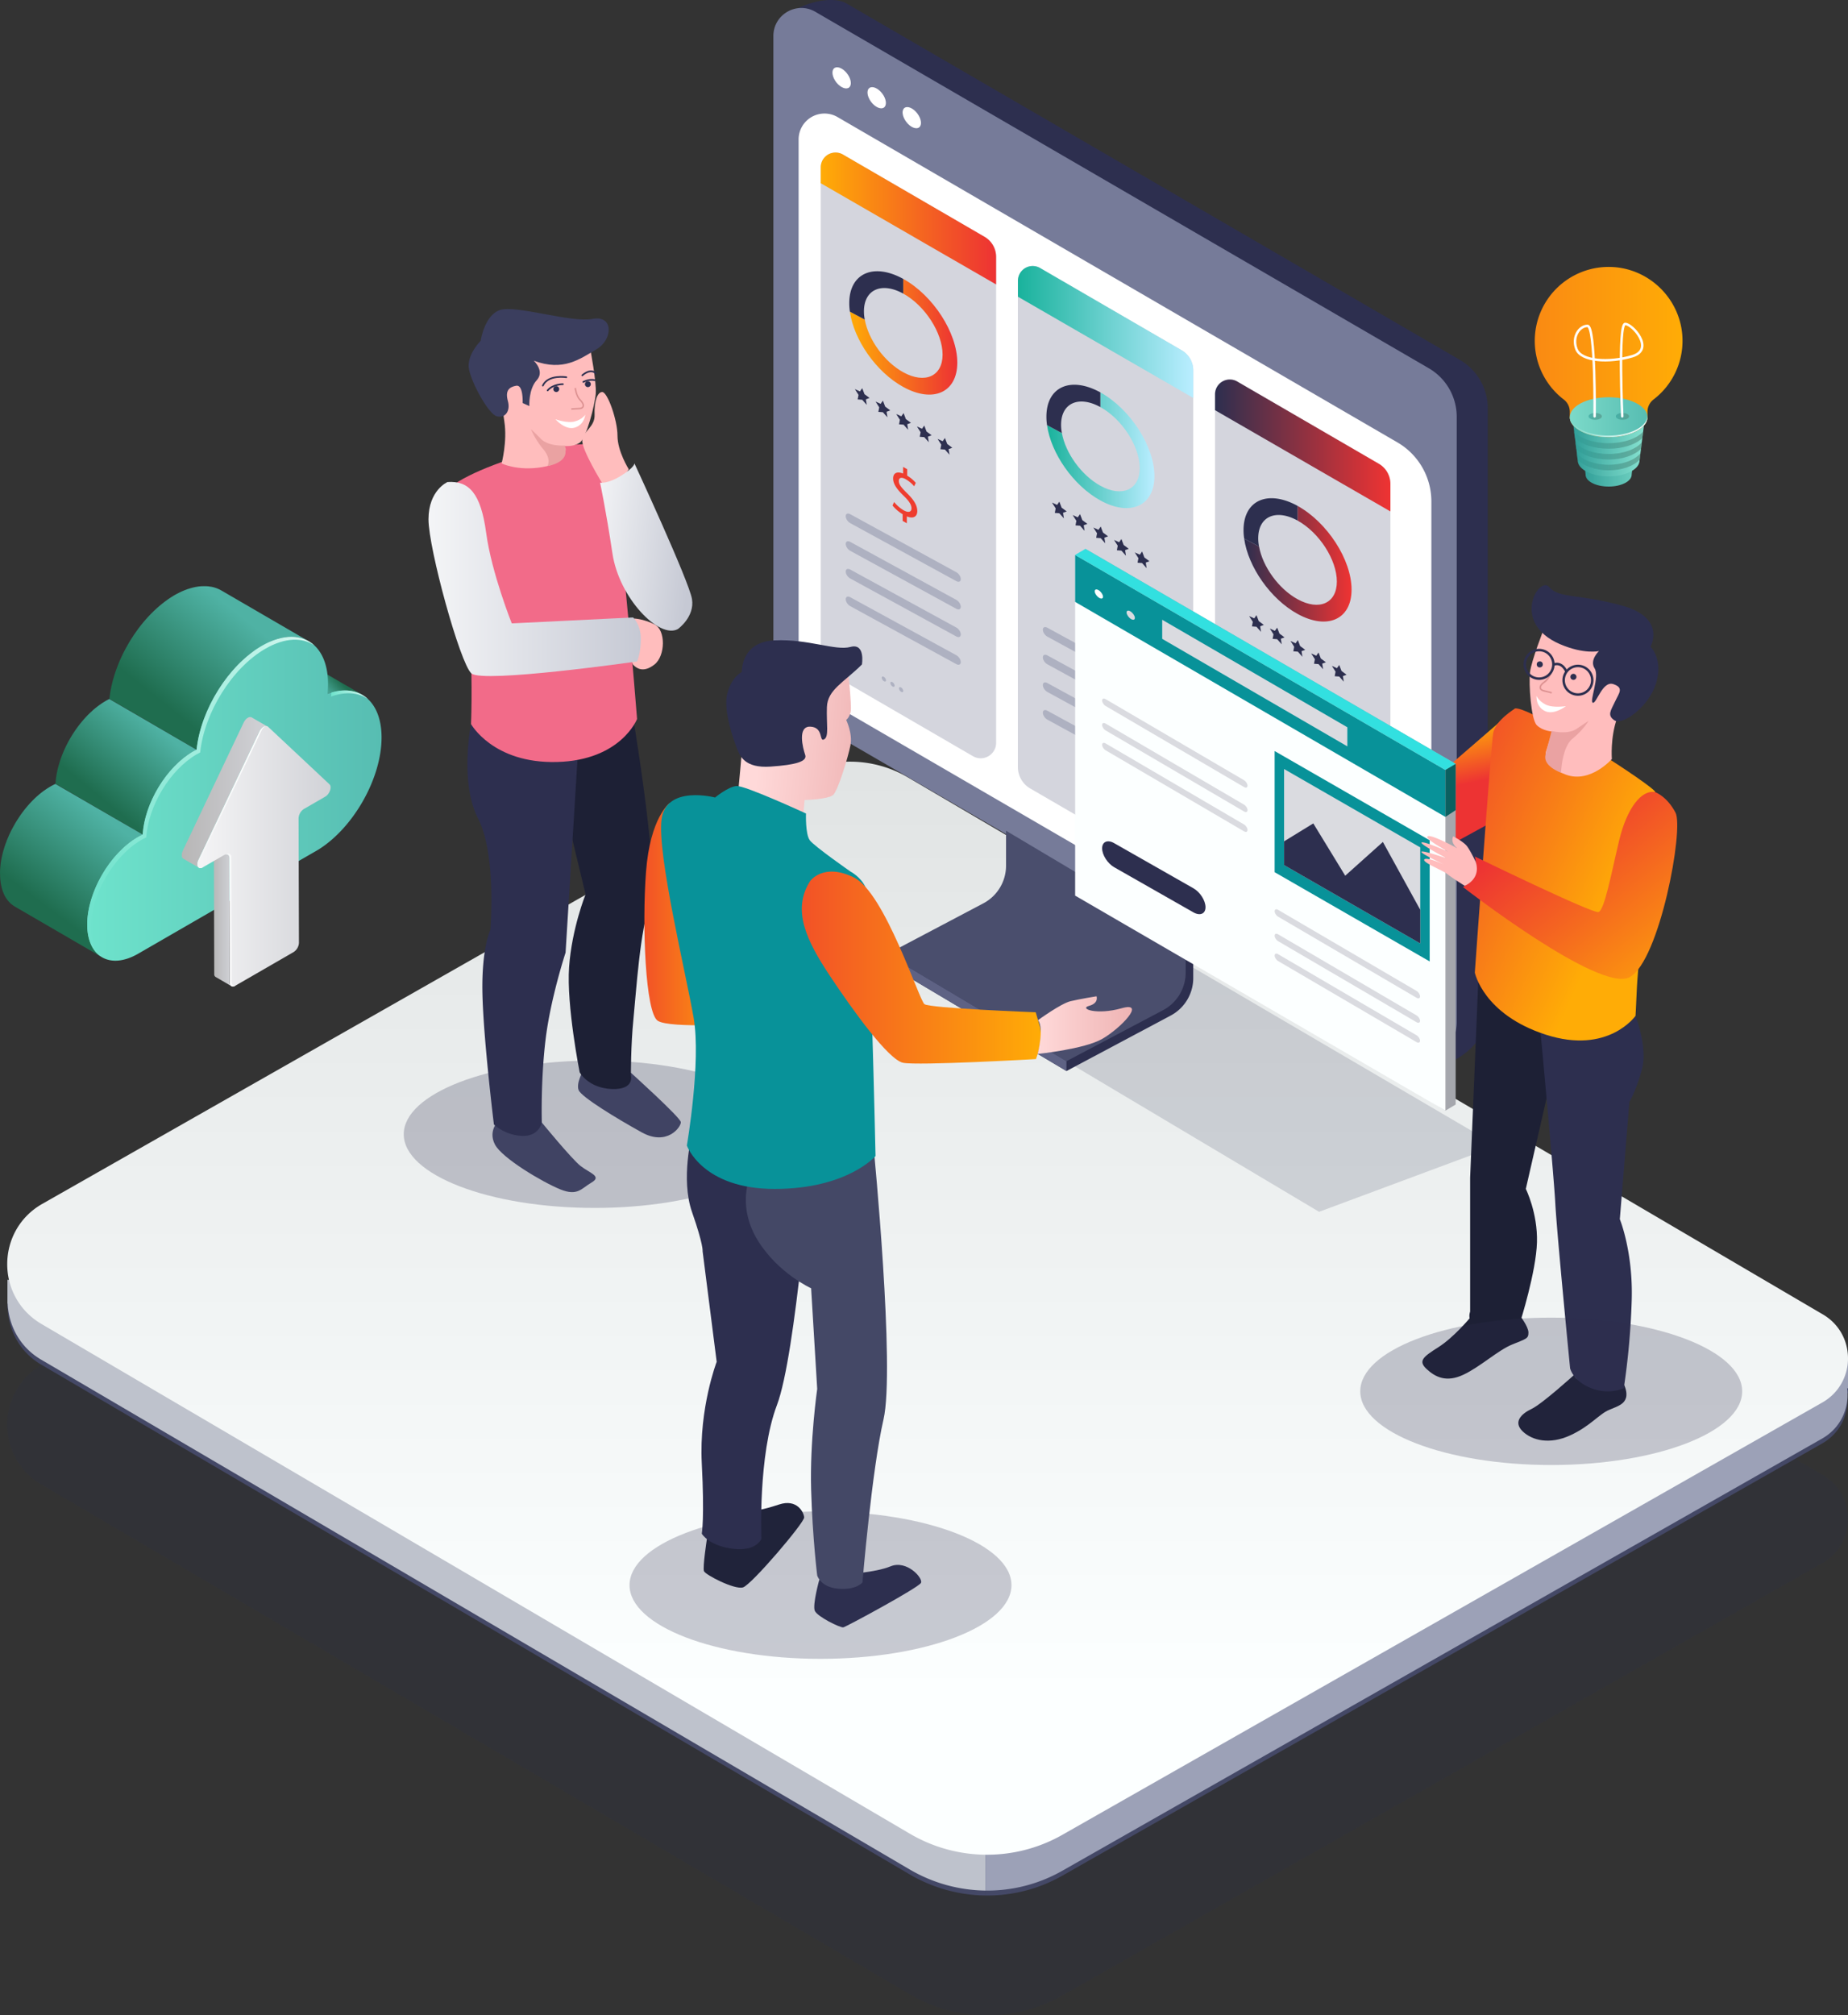 <?xml version="1.0" encoding="UTF-8"?> <svg xmlns="http://www.w3.org/2000/svg" xmlns:xlink="http://www.w3.org/1999/xlink" id="be976c0e-2dce-48a3-915a-83d5cf687555" data-name="Layer 1" viewBox="0 0 2250.82 2453.81"><rect x="0" y="0" width="2250.82" height="2453.81" fill="#333333" stroke="none"/><defs><linearGradient id="b6af138f-a320-43fc-954e-b47525540d74" x1="1500" y1="923.46" x2="1500" y2="2211.55" gradientUnits="userSpaceOnUse"><stop offset="0" stop-color="#dde0e0"></stop><stop offset="1" stop-color="#fcffff"></stop></linearGradient><linearGradient id="bfe7ca4d-6221-473e-bb92-4a6e38acc1eb" x1="1405.33" y1="558.11" x2="1536.12" y2="558.11" gradientUnits="userSpaceOnUse"><stop offset="0" stop-color="#ffac06"></stop><stop offset="0.99" stop-color="#ed3333"></stop></linearGradient><linearGradient id="eeb3fef7-bf93-464f-8561-5bc39fe7e2fd" x1="1369.85" y1="414.12" x2="1583.43" y2="414.12" xlink:href="#bfe7ca4d-6221-473e-bb92-4a6e38acc1eb"></linearGradient><linearGradient id="ec1fed9e-572c-4687-b0e9-aa41ce09c267" x1="1645.45" y1="696.29" x2="1776.23" y2="696.29" gradientUnits="userSpaceOnUse"><stop offset="0" stop-color="#19b29c"></stop><stop offset="0.99" stop-color="#b8edff"></stop></linearGradient><linearGradient id="a04f7385-4393-4a98-ad4f-a27e49faacb0" x1="1609.97" y1="552.3" x2="1823.54" y2="552.3" xlink:href="#ec1fed9e-572c-4687-b0e9-aa41ce09c267"></linearGradient><linearGradient id="af728114-e134-41c4-bae6-631ea78593e0" x1="1885.56" y1="834.48" x2="2016.34" y2="834.48" gradientUnits="userSpaceOnUse"><stop offset="0" stop-color="#2d2f4f"></stop><stop offset="0.99" stop-color="#ed3333"></stop></linearGradient><linearGradient id="b2172aad-dbbf-4a02-ad7f-0304e4fd097b" x1="1850.08" y1="690.48" x2="2063.65" y2="690.48" xlink:href="#af728114-e134-41c4-bae6-631ea78593e0"></linearGradient><linearGradient id="fad91cd3-75ff-4560-a6ec-0513cbfdd447" x1="1777.06" y1="883.07" x2="1792.06" y2="953.97" xlink:href="#bfe7ca4d-6221-473e-bb92-4a6e38acc1eb"></linearGradient><linearGradient id="b08464f8-b261-46f9-8a60-c41e5bbd9c33" x1="2334.27" y1="1254.05" x2="2113.76" y2="1154.1" gradientUnits="userSpaceOnUse"><stop offset="0" stop-color="#ffac06"></stop><stop offset="1" stop-color="#f14e29"></stop></linearGradient><linearGradient id="b999193a-4410-4dab-88d3-835b336d6d2c" x1="2428.6" y1="1363.53" x2="2247.01" y2="1139.21" xlink:href="#bfe7ca4d-6221-473e-bb92-4a6e38acc1eb"></linearGradient><linearGradient id="a9f4891a-d493-4e9e-b733-e722a85ad5f5" x1="-5187.99" y1="853.09" x2="-4929.34" y2="853.09" gradientTransform="matrix(-1, 0, 0, 1, -4037.26, 0)" gradientUnits="userSpaceOnUse"><stop offset="0" stop-color="#c6c9d4"></stop><stop offset="1" stop-color="#f4f5f7"></stop></linearGradient><linearGradient id="bd13d1b0-0311-42d6-ae61-94a40a09dbd6" x1="-5207.01" y1="-31.2" x2="-5076.69" y2="-31.2" gradientTransform="matrix(-0.99, -0.13, -0.13, 0.99, -3947.28, 191.47)" xlink:href="#a9f4891a-d493-4e9e-b733-e722a85ad5f5"></linearGradient><linearGradient id="b8021be7-bd80-464b-9197-f620a79c8442" x1="5528.49" y1="712.58" x2="5660.06" y2="712.58" gradientTransform="matrix(1, 0.09, -0.09, 1, -4169.9, -152.8)" gradientUnits="userSpaceOnUse"><stop offset="0" stop-color="#ffd9d9"></stop><stop offset="1" stop-color="#efb4b4"></stop></linearGradient><linearGradient id="b3bd9a68-04ce-4bae-b049-a46b29ba4969" x1="3286.14" y1="1261.19" x2="3410.46" y2="1261.19" gradientTransform="matrix(-1, 0, 0, 1, 4565.49, 0)" gradientUnits="userSpaceOnUse"><stop offset="0" stop-color="#ffac06"></stop><stop offset="1" stop-color="#f25227"></stop></linearGradient><linearGradient id="ab998f9d-4e57-42fc-a9dc-3fa81e24397f" x1="2927.57" y1="1326.18" x2="3218.72" y2="1326.18" xlink:href="#b3bd9a68-04ce-4bae-b049-a46b29ba4969"></linearGradient><linearGradient id="e7e13c08-47a1-4279-a923-872c5fbdea1c" x1="5892.51" y1="1396.2" x2="6007.35" y2="1396.2" gradientTransform="translate(-4258.45)" xlink:href="#b8021be7-bd80-464b-9197-f620a79c8442"></linearGradient><linearGradient id="b69588de-1955-404e-82c5-fd69a9568bfc" x1="370.23" y1="962.83" x2="352.58" y2="945.98" gradientTransform="matrix(-1, 0, 0, 1, 1107.12, 0)" gradientUnits="userSpaceOnUse"><stop offset="0" stop-color="#4fb2a4"></stop><stop offset="1" stop-color="#1f6d4f"></stop></linearGradient><linearGradient id="fbe09dd7-39bf-428f-baf3-4ce1ca2bb4e2" x1="445.18" y1="896.71" x2="533.61" y2="1007.7" xlink:href="#b69588de-1955-404e-82c5-fd69a9568bfc"></linearGradient><linearGradient id="ab5c751f-2e4e-406e-8aa3-fce3f31dad9d" x1="548.1" y1="1031.87" x2="617.58" y2="1116.7" xlink:href="#b69588de-1955-404e-82c5-fd69a9568bfc"></linearGradient><linearGradient id="a11537e8-29fb-42c4-b004-b31157f855a3" x1="603.31" y1="1148.13" x2="680.92" y2="1251.9" xlink:href="#b69588de-1955-404e-82c5-fd69a9568bfc"></linearGradient><linearGradient id="af6f271c-933c-4c07-b2a1-14e144e30082" x1="272.19" y1="1120.63" x2="630.7" y2="1120.63" gradientTransform="matrix(-1, 0, 0, 1, 1107.12, 0)" gradientUnits="userSpaceOnUse"><stop offset="0" stop-color="#57bdb2"></stop><stop offset="1" stop-color="#6ee3cc"></stop></linearGradient><linearGradient id="a5303e3c-19e1-44df-88c8-b3dde9c920b8" x1="288.6" y1="994.04" x2="333.73" y2="994.04" gradientTransform="matrix(-1, 0, 0, 1, 1107.12, 0)" gradientUnits="userSpaceOnUse"><stop offset="0" stop-color="#d8f8f1"></stop><stop offset="1" stop-color="#6ee3cc"></stop></linearGradient><linearGradient id="b5561883-9c4c-4241-a7e1-69718147f54f" x1="353.81" y1="1118.05" x2="630.7" y2="1118.05" xlink:href="#a5303e3c-19e1-44df-88c8-b3dde9c920b8"></linearGradient><linearGradient id="ba430426-7aad-4dda-a05c-0a4c72c58338" x1="455.12" y1="1263.23" x2="478.32" y2="1263.23" gradientTransform="matrix(-1, 0, 0, 1, 1107.12, 0)" gradientUnits="userSpaceOnUse"><stop offset="0" stop-color="#d1d2d7"></stop><stop offset="1" stop-color="#b7b6b6"></stop></linearGradient><linearGradient id="b7ffb734-d141-4441-9c23-3844ac53af6c" x1="411.12" y1="1112.82" x2="515.47" y2="1112.82" xlink:href="#ba430426-7aad-4dda-a05c-0a4c72c58338"></linearGradient><linearGradient id="b59570de-520a-4c1e-8b3e-a799a3ebccaf" x1="334.31" y1="1190.63" x2="496.5" y2="1190.63" gradientTransform="matrix(-1, 0, 0, 1, 1107.12, 0)" gradientUnits="userSpaceOnUse"><stop offset="0" stop-color="#d1d2d7"></stop><stop offset="1" stop-color="#f5f5f6"></stop></linearGradient><linearGradient id="a5ba72dc-fbbc-485b-a80f-53ec65b8d8b6" x1="450.19" y1="1268.29" x2="461.97" y2="1268.29" gradientTransform="matrix(-1, 0, 0, 1, 1107.12, 0)" gradientUnits="userSpaceOnUse"><stop offset="0" stop-color="#fff"></stop><stop offset="1" stop-color="#f5f5f6"></stop></linearGradient><linearGradient id="e64a53b4-94e2-49f5-b547-88b69c7a68cc" x1="413.6" y1="1118.58" x2="496.5" y2="1118.58" xlink:href="#a5ba72dc-fbbc-485b-a80f-53ec65b8d8b6"></linearGradient><linearGradient id="b8688fb8-757a-4f0e-bc0d-f8a968a3ff1f" x1="3869.53" y1="712.68" x2="3934.7" y2="712.68" gradientTransform="matrix(-1, 0, 0, 1, 6231.58, 0)" gradientUnits="userSpaceOnUse"><stop offset="0.04" stop-color="#6bcdbe"></stop><stop offset="1" stop-color="#309e98"></stop></linearGradient><linearGradient id="f88230d9-932d-403c-bdeb-0c5afdcecb2a" x1="3859.17" y1="697.17" x2="3945.06" y2="697.17" gradientTransform="matrix(-1, 0, 0, 1, 6231.58, 0)" gradientUnits="userSpaceOnUse"><stop offset="0" stop-color="#86e2d0"></stop><stop offset="1" stop-color="#309e98"></stop></linearGradient><linearGradient id="b6486303-4350-4122-8522-a6cfc3a745ae" x1="3860.04" y1="684.03" x2="3944.19" y2="684.03" gradientTransform="matrix(-1, 0, 0, 1, 6231.58, 0)" gradientUnits="userSpaceOnUse"><stop offset="0" stop-color="#52897a"></stop><stop offset="1" stop-color="#309e98"></stop></linearGradient><linearGradient id="f7ff1c09-ae3f-4e49-9448-ada10c471f8a" x1="4003.67" y1="691.71" x2="4089.57" y2="691.71" gradientTransform="matrix(-0.94, 0, 0, 1, 6134.5, -3.44)" xlink:href="#b6486303-4350-4122-8522-a6cfc3a745ae"></linearGradient><linearGradient id="add6096e-6b6e-4733-ad62-efdcf7f6632d" x1="3863.31" y1="710.32" x2="3940.92" y2="710.32" xlink:href="#b6486303-4350-4122-8522-a6cfc3a745ae"></linearGradient><linearGradient id="b0f1693f-74f8-4292-b873-c85384def086" x1="3812.14" y1="576.72" x2="3992.08" y2="576.72" gradientTransform="matrix(-1, 0, 0, 1, 6231.58, 0)" gradientUnits="userSpaceOnUse"><stop offset="0" stop-color="#ffac06"></stop><stop offset="1" stop-color="#fa8a13"></stop></linearGradient><linearGradient id="e46c3231-7a38-47a1-a121-475490482bd2" x1="3854.79" y1="656.05" x2="3949.43" y2="656.05" gradientTransform="matrix(-1, 0, 0, 1, 5861.39, -148.1)" gradientUnits="userSpaceOnUse"><stop offset="0" stop-color="#57bdb2"></stop><stop offset="1" stop-color="#7cdac9"></stop></linearGradient><linearGradient id="a124f874-bb6e-4850-8f83-680ef0235a14" x1="3877.23" y1="655.04" x2="3893.37" y2="655.04" gradientTransform="matrix(-1, 0, 0, 1, 5861.39, -148.1)" xlink:href="#b6486303-4350-4122-8522-a6cfc3a745ae"></linearGradient><linearGradient id="a482e64d-1dd0-4aa0-ad5c-8148ce297234" x1="3910.38" y1="655.04" x2="3926.52" y2="655.04" gradientTransform="matrix(-1, 0, 0, 1, 5861.39, -148.1)" xlink:href="#b6486303-4350-4122-8522-a6cfc3a745ae"></linearGradient><linearGradient id="acdbb3bc-5a4c-45f0-b5db-730e79a2e217" x1="3854.79" y1="667.73" x2="3949.43" y2="667.73" gradientTransform="matrix(-1, 0, 0, 1, 6231.58, 0)" gradientUnits="userSpaceOnUse"><stop offset="0" stop-color="#fff"></stop><stop offset="1" stop-color="#7cdac9"></stop></linearGradient></defs><path d="M1478.49,2576.38,420.71,1955.7c-56.06-32.9-55.51-114.13,1-146.26l914.76-520.2a139.54,139.54,0,0,1,139.61,1l1114.35,653.87c41.11,24.12,40.7,83.7-.73,107.26l-925.53,526.32A185.56,185.56,0,0,1,1478.49,2576.38Z" transform="translate(-370.19 -148.1)" fill="#2d2f4f" opacity="0.17"></path><path d="M1570.4,1763.5V2456a187.07,187.07,0,0,1-91.89-25.5L420.61,1809.74c-26.42-15.39-39.74-41.58-41.12-68.46h-.23v-29Z" transform="translate(-370.19 -148.1)" fill="#444866"></path><path d="M2621,1808.76v35.67H2620c2.76,23.43-7.12,47.78-30.32,61.11l-925.58,526.31A184.68,184.68,0,0,1,1570.4,2456V1763.5Z" transform="translate(-370.19 -148.1)" fill="#444866"></path><path d="M1570.4,1757.5V2450a187.07,187.07,0,0,1-91.89-25.5L420.61,1803.74c-26.42-15.39-39.74-41.58-41.12-68.46h-.23v-29Z" transform="translate(-370.19 -148.1)" fill="#bec2cc"></path><path d="M2621,1802.76v35.67H2620c2.76,23.43-7.12,47.78-30.32,61.11l-925.58,526.31A184.68,184.68,0,0,1,1570.4,2450V1757.5Z" transform="translate(-370.19 -148.1)" fill="#9ca1b7"></path><path d="M1478.49,2380.83,420.71,1760.14c-56.06-32.89-55.51-114.13,1-146.26l914.76-520.2a139.54,139.54,0,0,1,139.61,1L2590.42,1748.5c41.11,24.13,40.7,83.7-.73,107.26l-925.53,526.33A185.61,185.61,0,0,1,1478.49,2380.83Z" transform="translate(-370.19 -148.1)" fill="url(#b6af138f-a320-43fc-954e-b47525540d74)"></path><polygon points="1080.09 1161.95 1606.62 1475.46 1823.19 1394.87 1335.68 1109.3 1080.09 1161.95" fill="#2d2f4f" opacity="0.17"></polygon><path d="M1379.83,1006.17,2090,1441.73c34.53,20.06,92.28-19.5,92.28-59.43V645.4a68.42,68.42,0,0,0-34.05-59.16l-747.17-434c-22.68-13.17-82.59,7.15-82.59,33.38l31.48,768.65A60.06,60.06,0,0,0,1379.83,1006.17Z" transform="translate(-370.19 -148.1)" fill="#2d2f4f"></path><path d="M1342,1016.39l724.62,420.92c34.54,20.06,77.82-4.85,77.82-44.79V655.62a68.39,68.39,0,0,0-34-59.15l-747.17-434c-22.68-13.17-51.11,3.19-51.11,29.42V964.47A60,60,0,0,0,1342,1016.39Z" transform="translate(-370.19 -148.1)" fill="#767b99"></path><path d="M1342.88,940.36V317.88a31.53,31.53,0,0,1,47.37-27.27l681.92,396.12a83.21,83.21,0,0,1,41.41,71.94v605c0,29-31.42,47.07-56.49,32.51l-678.81-394.31A71.14,71.14,0,0,1,1342.88,940.36Z" transform="translate(-370.19 -148.1)" fill="#fff"></path><path d="M1669.17,1452.14l126.73-67.45a51.82,51.82,0,0,0,27.64-45.83v-42.57l-218.81-130.12v42.57a51.81,51.81,0,0,1-27.63,45.83L1450.36,1322Z" transform="translate(-370.19 -148.1)" fill="#2d2f4f"></path><path d="M1669.09,1440.17l117.6-62.07a51.84,51.84,0,0,0,27.63-45.84v-42.57l-218.8-130.12v42.57a51.82,51.82,0,0,1-27.64,45.83L1450.28,1310Z" transform="translate(-370.19 -148.1)" fill="#4a4e6d"></path><polygon points="1080.09 1161.95 1298.9 1292.07 1298.9 1304.04 1080.17 1173.92 1080.09 1161.95" fill="#5e6284"></polygon><path d="M1406.5,249.26c0,6.18-5,8.35-11.21,4.84s-11.2-11.37-11.2-17.56,5-8.36,11.2-4.85S1406.5,243.07,1406.5,249.26Z" transform="translate(-370.19 -148.1)" fill="#fff"></path><ellipse cx="1438.02" cy="267.15" rx="8.47" ry="14.83" transform="translate(-240.52 772.89) rotate(-37.08)" fill="#fff"></ellipse><ellipse cx="1480.75" cy="291.41" rx="8.47" ry="14.83" transform="translate(-246.5 803.56) rotate(-37.08)" fill="#fff"></ellipse><path d="M1583.43,460.8v591.8a18.76,18.76,0,0,1-28.19,16.21l-170.41-98.92a30.25,30.25,0,0,1-15-26.11V351.83a18,18,0,0,1,27-15.59l172.56,100.22A28.28,28.28,0,0,1,1583.43,460.8Z" transform="translate(-370.19 -148.1)" fill="#d4d5dd"></path><path d="M1535,855.69,1405.67,785c-3-1.64-5.43-5.42-5.43-8.41h0c0-3,2.44-4.09,5.43-2.46L1535,844.83c3,1.63,5.44,5.41,5.44,8.4h0C1540.41,856.22,1538,857.33,1535,855.69Z" transform="translate(-370.19 -148.1)" fill="#aeb1c1"></path><path d="M1535,889.38l-129.3-70.67c-3-1.63-5.43-5.41-5.43-8.4h0c0-3,2.44-4.1,5.43-2.47L1535,878.51c3,1.63,5.44,5.41,5.44,8.4h0C1540.41,889.9,1538,891,1535,889.38Z" transform="translate(-370.19 -148.1)" fill="#aeb1c1"></path><path d="M1535,923.06l-129.3-70.67c-3-1.63-5.43-5.41-5.43-8.4h0c0-3,2.44-4.09,5.43-2.46L1535,912.19c3,1.64,5.44,5.42,5.44,8.41h0C1540.41,923.58,1538,924.69,1535,923.06Z" transform="translate(-370.19 -148.1)" fill="#aeb1c1"></path><path d="M1535,956.74l-129.3-70.66c-3-1.63-5.43-5.42-5.43-8.4h0c0-3,2.44-4.1,5.43-2.47L1535,945.88c3,1.63,5.44,5.41,5.44,8.4h0C1540.41,957.27,1538,958.38,1535,956.74Z" transform="translate(-370.19 -148.1)" fill="#aeb1c1"></path><path d="M1470.3,487.68v17.9c26.5,14.59,47.93,47.84,47.93,74.26s-21.43,36.09-47.93,21.5c-23.11-12.75-42.46-39.78-46.84-64.12l-18.13-9.68c4.77,34.25,32,73.57,65,91.7,36.33,20,65.82,6.75,65.82-29.57S1506.63,507.73,1470.3,487.68Z" transform="translate(-370.19 -148.1)" fill="url(#bfe7ca4d-6221-473e-bb92-4a6e38acc1eb)"></path><path d="M1470.3,487.68v17.9c-26.41-14.52-47.84-4.92-47.84,21.58a50.32,50.32,0,0,0,1,10.06l-18.13-9.68a68,68,0,0,1-.76-10.29C1404.57,480.92,1434,467.71,1470.3,487.68Z" transform="translate(-370.19 -148.1)" fill="#2d2f4f"></path><polygon points="1050.15 472.64 1052.91 479.91 1059.09 484.52 1054.62 486.19 1055.67 492.98 1050.15 486.75 1044.62 486.33 1045.67 480.81 1041.2 473.76 1047.38 476.58 1050.15 472.64" fill="#2d2f4f"></polygon><polygon points="1075.34 487.8 1078.11 495.07 1084.29 499.68 1079.81 501.35 1080.87 508.14 1075.34 501.91 1069.81 501.49 1070.87 495.97 1066.4 488.92 1072.58 491.74 1075.34 487.8" fill="#2d2f4f"></polygon><polygon points="1100.54 502.96 1103.3 510.23 1109.48 514.84 1105.01 516.51 1106.06 523.3 1100.54 517.07 1095.01 516.65 1096.06 511.13 1091.59 504.08 1097.77 506.9 1100.54 502.96" fill="#2d2f4f"></polygon><polygon points="1125.73 518.12 1128.49 525.39 1134.67 530 1130.2 531.67 1131.26 538.46 1125.73 532.23 1120.2 531.81 1121.26 526.29 1116.79 519.24 1122.97 522.06 1125.73 518.12" fill="#2d2f4f"></polygon><polygon points="1150.92 533.28 1153.69 540.55 1159.87 545.16 1155.4 546.83 1156.45 553.62 1150.92 547.39 1145.4 546.97 1146.45 541.45 1141.98 534.4 1148.16 537.22 1150.92 533.28" fill="#2d2f4f"></polygon><path d="M1469.58,782.32v-8.13a47,47,0,0,1-12.31-10.59l1.93-4.28a43.54,43.54,0,0,0,11.58,10.09c5.72,3.27,9.58,2.18,9.58-2.41,0-4.43-3.14-9-9.09-14.78-8.21-7.91-13.28-14.52-13.28-21.52,0-6.68,4.75-9,12.15-6v-8.13l5,2.85v7.81a43,43,0,0,1,10.46,8.8l-2,4.16a39.32,39.32,0,0,0-10.14-8.54c-6.2-3.54-8.53-1.17-8.53,2.05,0,4.18,3,8,10,14.88,8.29,8.12,12.47,14.7,12.47,21.86,0,6.36-4.42,9.78-12.71,6.41v8.37Z" transform="translate(-370.19 -148.1)" fill="#ee3d2f"></path><path d="M1583.43,460.8v33.64L1369.85,371.18V351.83a18,18,0,0,1,27-15.59l172.56,100.22A28.28,28.28,0,0,1,1583.43,460.8Z" transform="translate(-370.19 -148.1)" fill="url(#eeb3fef7-bf93-464f-8561-5bc39fe7e2fd)"></path><path d="M1449.32,976.44c0,1.43-1.16,1.87-2.59,1a5.63,5.63,0,0,1-2.59-4.19c0-1.43,1.16-1.87,2.59-1A5.65,5.65,0,0,1,1449.32,976.44Z" transform="translate(-370.19 -148.1)" fill="#aeb1c1"></path><path d="M1459.82,982.91c0,1.43-1.16,1.88-2.59,1a5.63,5.63,0,0,1-2.59-4.18c0-1.43,1.16-1.88,2.59-1A5.63,5.63,0,0,1,1459.82,982.91Z" transform="translate(-370.19 -148.1)" fill="#aeb1c1"></path><path d="M1470.32,989.39c0,1.43-1.16,1.87-2.59,1a5.65,5.65,0,0,1-2.59-4.19c0-1.43,1.16-1.87,2.59-1A5.65,5.65,0,0,1,1470.32,989.39Z" transform="translate(-370.19 -148.1)" fill="#aeb1c1"></path><path d="M1823.54,599v591.81a18.75,18.75,0,0,1-28.18,16.2l-170.42-98.91a30.25,30.25,0,0,1-15-26.12V490a18,18,0,0,1,27-15.59l172.56,100.22A28.28,28.28,0,0,1,1823.54,599Z" transform="translate(-370.19 -148.1)" fill="#d4d5dd"></path><path d="M1775.09,993.87l-129.31-70.66c-3-1.64-5.43-5.42-5.43-8.4h0c0-3,2.45-4.1,5.43-2.47L1775.09,983c3,1.63,5.43,5.41,5.43,8.4h0C1780.52,994.4,1778.07,995.51,1775.09,993.87Z" transform="translate(-370.19 -148.1)" fill="#aeb1c1"></path><path d="M1775.09,1027.56l-129.31-70.67c-3-1.63-5.43-5.41-5.43-8.4h0c0-3,2.45-4.1,5.43-2.46l129.31,70.66c3,1.63,5.43,5.42,5.43,8.4h0C1780.52,1028.08,1778.07,1029.19,1775.09,1027.56Z" transform="translate(-370.19 -148.1)" fill="#aeb1c1"></path><path d="M1775.09,1061.24l-129.31-70.66c-3-1.64-5.43-5.42-5.43-8.41h0c0-3,2.45-4.09,5.43-2.46l129.31,70.67c3,1.63,5.43,5.41,5.43,8.4h0C1780.52,1061.77,1778.07,1062.87,1775.09,1061.24Z" transform="translate(-370.19 -148.1)" fill="#aeb1c1"></path><path d="M1775.09,1094.93l-129.31-70.67c-3-1.63-5.43-5.41-5.43-8.4h0c0-3,2.45-4.1,5.43-2.47l129.31,70.67c3,1.63,5.43,5.41,5.43,8.4h0C1780.52,1095.45,1778.07,1096.56,1775.09,1094.93Z" transform="translate(-370.19 -148.1)" fill="#aeb1c1"></path><path d="M1710.42,625.86v17.9c26.49,14.59,47.92,47.84,47.92,74.26s-21.43,36.09-47.92,21.5c-23.12-12.75-42.47-39.78-46.85-64.12l-18.12-9.68c4.76,34.25,32,73.57,65,91.7,36.32,20,65.81,6.76,65.81-29.57S1746.74,645.91,1710.42,625.86Z" transform="translate(-370.19 -148.1)" fill="url(#ec1fed9e-572c-4687-b0e9-aa41ce09c267)"></path><path d="M1710.42,625.86v17.9c-26.42-14.52-47.85-4.92-47.85,21.58a50.32,50.32,0,0,0,1,10.06l-18.12-9.68a66.65,66.65,0,0,1-.77-10.29C1644.68,619.1,1674.09,605.9,1710.42,625.86Z" transform="translate(-370.19 -148.1)" fill="#2d2f4f"></path><polygon points="1290.26 610.83 1293.02 618.09 1299.2 622.7 1294.73 624.37 1295.79 631.16 1290.26 624.93 1284.73 624.51 1285.79 618.99 1281.32 611.94 1287.49 614.76 1290.26 610.83" fill="#2d2f4f"></polygon><polygon points="1315.45 625.99 1318.22 633.25 1324.4 637.86 1319.92 639.53 1320.98 646.32 1315.45 640.09 1309.93 639.67 1310.98 634.15 1306.51 627.1 1312.69 629.92 1315.45 625.99" fill="#2d2f4f"></polygon><polygon points="1340.65 641.14 1343.41 648.41 1349.59 653.02 1345.12 654.69 1346.17 661.48 1340.65 655.25 1335.12 654.83 1336.18 649.31 1331.7 642.26 1337.88 645.08 1340.65 641.14" fill="#2d2f4f"></polygon><polygon points="1365.84 656.3 1368.61 663.57 1374.79 668.18 1370.31 669.85 1371.37 676.64 1365.84 670.41 1360.32 669.99 1361.37 664.47 1356.9 657.42 1363.08 660.24 1365.84 656.3" fill="#2d2f4f"></polygon><polygon points="1391.04 671.46 1393.8 678.73 1399.98 683.34 1395.51 685.01 1396.57 691.8 1391.04 685.57 1385.51 685.15 1386.57 679.63 1382.09 672.58 1388.27 675.4 1391.04 671.46" fill="#2d2f4f"></polygon><path d="M1709.69,920.5v-8.13a47.25,47.25,0,0,1-12.32-10.59l1.93-4.28a43.74,43.74,0,0,0,11.59,10.09c5.72,3.27,9.58,2.18,9.58-2.41,0-4.43-3.14-9-9.09-14.78-8.21-7.91-13.28-14.52-13.28-21.52,0-6.68,4.74-9,12.15-6v-8.13l5,2.85v7.81a43,43,0,0,1,10.46,8.8l-2,4.16a39.32,39.32,0,0,0-10.14-8.54c-6.2-3.54-8.53-1.17-8.53,2,0,4.18,3,8,10,14.88,8.29,8.12,12.47,14.7,12.47,21.86,0,6.36-4.43,9.78-12.72,6.41v8.37Z" transform="translate(-370.19 -148.1)" fill="#ee3d2f"></path><path d="M1823.54,599v33.64L1610,509.36V490a18,18,0,0,1,27-15.59l172.56,100.22A28.28,28.28,0,0,1,1823.54,599Z" transform="translate(-370.19 -148.1)" fill="url(#a04f7385-4393-4a98-ad4f-a27e49faacb0)"></path><path d="M1689.43,1114.62c0,1.43-1.16,1.87-2.59,1a5.63,5.63,0,0,1-2.59-4.18c0-1.43,1.16-1.88,2.59-1A5.65,5.65,0,0,1,1689.43,1114.62Z" transform="translate(-370.19 -148.1)" fill="#aeb1c1"></path><path d="M1699.93,1121.09c0,1.43-1.16,1.88-2.59,1a5.66,5.66,0,0,1-2.59-4.19c0-1.43,1.16-1.87,2.59-1A5.63,5.63,0,0,1,1699.93,1121.09Z" transform="translate(-370.19 -148.1)" fill="#aeb1c1"></path><path d="M1710.43,1127.57c0,1.43-1.15,1.87-2.59,1a5.63,5.63,0,0,1-2.58-4.19c0-1.43,1.15-1.87,2.58-1A5.62,5.62,0,0,1,1710.43,1127.57Z" transform="translate(-370.19 -148.1)" fill="#aeb1c1"></path><path d="M2063.65,737.17V1329a18.75,18.75,0,0,1-28.18,16.2l-170.42-98.91a30.25,30.25,0,0,1-15-26.12V628.19a18,18,0,0,1,27-15.59l172.56,100.22A28.26,28.26,0,0,1,2063.65,737.17Z" transform="translate(-370.19 -148.1)" fill="#d4d5dd"></path><path d="M2015.2,1132.05l-129.3-70.66c-3-1.63-5.44-5.42-5.44-8.4h0c0-3,2.45-4.1,5.44-2.47l129.3,70.67c3,1.63,5.43,5.41,5.43,8.4h0C2020.63,1132.58,2018.19,1133.69,2015.2,1132.05Z" transform="translate(-370.19 -148.1)" fill="#aeb1c1"></path><path d="M2015.2,1165.74l-129.3-70.67c-3-1.63-5.44-5.41-5.44-8.4h0c0-3,2.45-4.1,5.44-2.46l129.3,70.66c3,1.64,5.43,5.42,5.43,8.4h0C2020.63,1166.26,2018.19,1167.37,2015.2,1165.74Z" transform="translate(-370.19 -148.1)" fill="#aeb1c1"></path><path d="M2015.2,1199.42l-129.3-70.66c-3-1.64-5.44-5.42-5.44-8.41h0c0-3,2.45-4.09,5.44-2.46l129.3,70.67c3,1.63,5.43,5.41,5.43,8.4h0C2020.63,1200,2018.19,1201.06,2015.2,1199.42Z" transform="translate(-370.19 -148.1)" fill="#aeb1c1"></path><path d="M2015.2,1233.11l-129.3-70.67c-3-1.63-5.44-5.41-5.44-8.4h0c0-3,2.45-4.1,5.44-2.47l129.3,70.67c3,1.63,5.43,5.41,5.43,8.4h0C2020.63,1233.63,2018.19,1234.74,2015.2,1233.11Z" transform="translate(-370.19 -148.1)" fill="#aeb1c1"></path><path d="M1950.53,764v17.9c26.49,14.59,47.92,47.84,47.92,74.26s-21.43,36.1-47.92,21.5c-23.12-12.74-42.47-39.78-46.85-64.12l-18.12-9.68c4.76,34.25,32,73.57,65,91.7,36.32,20,65.81,6.76,65.81-29.57S1986.85,784.09,1950.53,764Z" transform="translate(-370.19 -148.1)" fill="url(#af728114-e134-41c4-bae6-631ea78593e0)"></path><path d="M1950.53,764v17.9c-26.42-14.52-47.85-4.92-47.85,21.58a50.32,50.32,0,0,0,1,10.06l-18.12-9.68a66.65,66.65,0,0,1-.77-10.29C1884.79,757.29,1914.2,744.08,1950.53,764Z" transform="translate(-370.19 -148.1)" fill="#2d2f4f"></path><polygon points="1530.37 749.01 1533.13 756.27 1539.31 760.88 1534.84 762.55 1535.9 769.34 1530.37 763.11 1524.84 762.69 1525.9 757.17 1521.43 750.12 1527.61 752.94 1530.37 749.01" fill="#2d2f4f"></polygon><polygon points="1555.57 764.17 1558.33 771.43 1564.51 776.04 1560.04 777.71 1561.09 784.5 1555.57 778.27 1550.04 777.85 1551.09 772.33 1546.62 765.28 1552.8 768.1 1555.57 764.17" fill="#2d2f4f"></polygon><polygon points="1580.76 779.33 1583.52 786.59 1589.7 791.21 1585.23 792.87 1586.29 799.66 1580.76 793.43 1575.23 793.01 1576.29 787.49 1571.82 780.44 1578 783.26 1580.76 779.33" fill="#2d2f4f"></polygon><polygon points="1605.95 794.49 1608.72 801.75 1614.9 806.37 1610.43 808.03 1611.48 814.82 1605.95 808.59 1600.43 808.17 1601.48 802.65 1597.01 795.6 1603.19 798.42 1605.95 794.49" fill="#2d2f4f"></polygon><polygon points="1631.15 809.64 1633.91 816.91 1640.09 821.52 1635.62 823.19 1636.68 829.98 1631.15 823.75 1625.62 823.33 1626.68 817.81 1622.21 810.76 1628.39 813.58 1631.15 809.64" fill="#2d2f4f"></polygon><path d="M1949.8,1058.67v-8.13a47.19,47.19,0,0,1-12.31-10.58l1.93-4.29a43.41,43.41,0,0,0,11.59,10.09c5.71,3.27,9.57,2.18,9.57-2.41,0-4.42-3.13-8.95-9.09-14.77-8.21-7.92-13.28-14.52-13.28-21.52,0-6.68,4.75-9,12.15-6v-8.13l5,2.86v7.81a43,43,0,0,1,10.47,8.8l-2,4.16a39.12,39.12,0,0,0-10.14-8.54c-6.19-3.54-8.53-1.18-8.53,2,0,4.19,3,8,10,14.88,8.29,8.13,12.48,14.7,12.48,21.87,0,6.35-4.43,9.78-12.72,6.4v8.37Z" transform="translate(-370.19 -148.1)" fill="#ee3d2f"></path><path d="M2063.65,737.17V770.8L1850.08,647.54V628.19a18,18,0,0,1,27-15.59l172.56,100.22A28.26,28.26,0,0,1,2063.65,737.17Z" transform="translate(-370.19 -148.1)" fill="url(#b2172aad-dbbf-4a02-ad7f-0304e4fd097b)"></path><path d="M1929.54,1252.8c0,1.43-1.16,1.87-2.59,1a5.63,5.63,0,0,1-2.59-4.18c0-1.43,1.16-1.88,2.59-1A5.66,5.66,0,0,1,1929.54,1252.8Z" transform="translate(-370.19 -148.1)" fill="#aeb1c1"></path><path d="M1940,1259.27c0,1.43-1.16,1.88-2.59,1a5.65,5.65,0,0,1-2.59-4.19c0-1.43,1.16-1.87,2.59-1A5.63,5.63,0,0,1,1940,1259.27Z" transform="translate(-370.19 -148.1)" fill="#aeb1c1"></path><path d="M1950.55,1265.75c0,1.43-1.16,1.87-2.59,1a5.63,5.63,0,0,1-2.59-4.18c0-1.43,1.16-1.88,2.59-1A5.65,5.65,0,0,1,1950.55,1265.75Z" transform="translate(-370.19 -148.1)" fill="#aeb1c1"></path><path d="M2287.64,1821.94s-39.17,35.54-51.94,41.57-22.69,16-11,27.3,33,16.32,57.81,5,35.46-26.25,47.87-31.21,18.09-7.45,20.22-14.54-2.31-15.83-2.31-15.83S2288.86,1836.75,2287.64,1821.94Z" transform="translate(-370.19 -148.1)" fill="#1d2035"></path><path d="M2160.15,1753.22s-19.49,23.4-37.93,35.1-25.18,16.67-14.54,26.6,24.11,16.67,44.68,7.09,42.21-29.79,59.58-36.88,19.86-7.09,19.86-14.54-10.64-20.92-10.64-20.92Z" transform="translate(-370.19 -148.1)" fill="#1d2035"></path><path d="M2170.64,1343.71l-9.86,238.35v163s-6.76,16.5,16.46,22.32,44.56-9.71,44.56-9.71,19.41-61.13,20.38-97-13.58-65-13.58-65L2276.36,1387Z" transform="translate(-370.19 -148.1)" fill="#1d2035"></path><path d="M2362.2,1385s14.86,38,8.06,64.15-15.52,40.75-15.52,40.75l-11.65,142.64s16.34,39.78,14.48,99a917.64,917.64,0,0,1-9.62,106.74s-17.47,8.73-39.79,0-25.64-24.26-25.64-24.26-16.08-164.08-18-200.42-17.9-207.83-17.9-207.83Z" transform="translate(-370.19 -148.1)" fill="#2d2f4f"></path><polygon points="1845.51 862.6 1722.47 969.09 1769.98 1026.81 1845.51 985.47 1845.51 862.6" fill="url(#fad91cd3-75ff-4560-a6ec-0513cbfdd447)"></polygon><path d="M2215.7,1010.69c18.31-2.82,171.68,96.18,170.53,101.9s-21.17,211.19-22.31,237.5-1.72,34.89-1.72,34.89-33.19,47.5-109.3,22.89-86.41-75.53-86.41-75.53,19.64-276.4,22.41-291.85S2215.7,1010.69,2215.7,1010.69Z" transform="translate(-370.19 -148.1)" fill="url(#b08464f8-b261-46f9-8a60-c41e5bbd9c33)"></path><path d="M2250.43,914.24s-15.06,38.27-16.74,52.46,1.24,57.15,8.18,64.28,18.9,7.82,18.9,7.82l-7.62,24.37s-5.57,17.08,24.24,28.11,56-19,56-19-2.09-26.13,6.39-49.78,22.07-84.47-.84-101.53S2250.43,914.24,2250.43,914.24Z" transform="translate(-370.19 -148.1)" fill="#ffbdbd"></path><path d="M2270.22,932.4c29.57,12.73,47.52,8.41,47.52,8.41s-11.85,10.86-5.38,21.06-6.59,40.41-2.15,41.86,11.74-27.13,25-22.66,6.85,10.83,2,21.34-10.13,16.64-.5,22.85,41.5-16.11,50.57-45.3-6.8-44.47-6.8-44.47,19.64-35-34.26-49.89-77.4-8.56-89.25-22.8S2209.1,906.1,2270.22,932.4Z" transform="translate(-370.19 -148.1)" fill="#2d2f4f"></path><path d="M2260,1038.13s19.2,5,30.49-2.63,14.64-9.65,14.64-9.65a98.81,98.81,0,0,1-19.76,21.73c-12.83,10.52-13.87,41.24-13.87,41.24s-22.52-7.56-18.86-21.87Z" transform="translate(-370.19 -148.1)" fill="#eaa2a2"></path><path d="M2283,971.3a3.69,3.69,0,1,0,4.49-2.66A3.69,3.69,0,0,0,2283,971.3Z" transform="translate(-370.19 -148.1)" fill="#2d2f4f"></path><circle cx="2245.58" cy="957.14" r="3.69" transform="translate(-478.39 162.14) rotate(-7.72)" fill="#2d2f4f"></circle><path d="M2277.47,1007.85s-15.76,2.61-24.68-1.88-11.11-10.63-11.11-10.63-1.41,12.38,9.76,18.29S2277.47,1007.85,2277.47,1007.85Z" transform="translate(-370.19 -148.1)" fill="#fff"></path><path d="M2250.25,990.06l.4.1c6.87,1.55,9.19,2.35,9.21,2.36l.61-1.73c-.1,0-2.42-.84-9.42-2.42-1.62-.36-3.62-1.14-3.92-2.72-.33-1.77,1.52-4.3,4.72-6.46,6.2-4.19,9.12-13.79,9.25-14.2l-1.76-.53c0,.1-2.86,9.39-8.51,13.21-3.93,2.65-6,5.76-5.5,8.32C2245.59,987.35,2246.66,989.15,2250.25,990.06Z" transform="translate(-370.19 -148.1)" fill="#dd9292"></path><circle cx="2292.09" cy="976.43" r="17.42" transform="translate(-568.75 766.76) rotate(-21.66)" fill="none" stroke="#2d2f4f" stroke-miterlimit="10" stroke-width="3"></circle><circle cx="2244.84" cy="957.16" r="17.42" transform="translate(-396.66 1701.61) rotate(-44.55)" fill="none" stroke="#2d2f4f" stroke-miterlimit="10" stroke-width="3"></circle><path d="M2278.09,966.06s-4.78-12.73-15.83-8.79" transform="translate(-370.19 -148.1)" fill="none" stroke="#2d2f4f" stroke-miterlimit="10" stroke-width="3"></path><polygon points="1772.98 930.04 1321.99 668.24 1321.99 1083.02 1760.48 1352.28 1772.98 1344.83 1772.98 930.04" fill="#a5a7ad"></polygon><polygon points="1760.48 937.5 1309.49 675.69 1309.49 1090.47 1760.48 1352.28 1760.48 937.5" fill="#fcffff"></polygon><polygon points="1309.49 675.69 1760.48 937.5 1760.48 994.64 1309.49 732.84 1309.49 675.69" fill="#089299"></polygon><path d="M1885.48,1136.19l-168.76-98.81c-2.29-1.34-4.16-4.31-4.16-6.61h0c0-2.29,1.87-3.07,4.16-1.72l168.76,98.8c2.29,1.35,4.17,4.32,4.17,6.61h0C1889.65,1136.76,1887.77,1137.53,1885.48,1136.19Z" transform="translate(-370.19 -148.1)" fill="#dadbe0"></path><path d="M1885.48,1106.44l-168.76-98.81c-2.29-1.34-4.16-4.31-4.16-6.61h0c0-2.29,1.87-3.07,4.16-1.72l168.76,98.8c2.29,1.35,4.17,4.32,4.17,6.61h0C1889.65,1107,1887.77,1107.78,1885.48,1106.44Z" transform="translate(-370.19 -148.1)" fill="#dadbe0"></path><path d="M1885.48,1160.36l-168.76-98.8c-2.29-1.35-4.16-4.32-4.16-6.61h0c0-2.3,1.87-3.07,4.16-1.73L1885.48,1152c2.29,1.34,4.17,4.31,4.17,6.61h0C1889.65,1160.93,1887.77,1161.71,1885.48,1160.36Z" transform="translate(-370.19 -148.1)" fill="#dadbe0"></path><path d="M2095.6,1392.78,1926.84,1294c-2.29-1.34-4.17-4.31-4.17-6.6h0c0-2.3,1.88-3.07,4.17-1.73l168.76,98.81c2.29,1.34,4.16,4.31,4.16,6.6h0C2099.76,1393.35,2097.89,1394.12,2095.6,1392.78Z" transform="translate(-370.19 -148.1)" fill="#dadbe0"></path><path d="M2095.6,1363l-168.76-98.81c-2.29-1.34-4.17-4.31-4.17-6.6h0c0-2.3,1.88-3.07,4.17-1.73l168.76,98.81c2.29,1.34,4.16,4.31,4.16,6.6h0C2099.76,1363.6,2097.89,1364.37,2095.6,1363Z" transform="translate(-370.19 -148.1)" fill="#dadbe0"></path><path d="M2095.6,1417l-168.76-98.81c-2.29-1.35-4.17-4.32-4.17-6.61h0c0-2.29,1.88-3.07,4.17-1.73l168.76,98.81c2.29,1.34,4.16,4.32,4.16,6.61h0C2099.76,1417.52,2097.89,1418.3,2095.6,1417Z" transform="translate(-370.19 -148.1)" fill="#dadbe0"></path><path d="M1823.83,1259l-96.63-55c-8-4.58-14.64-14.92-14.64-23h0c0-8.06,6.59-10.9,14.64-6.31l96.63,55c8.06,4.59,14.65,14.93,14.65,23h0C1838.48,1260.71,1831.89,1263.55,1823.83,1259Z" transform="translate(-370.19 -148.1)" fill="#2d2f4f"></path><polygon points="1741.32 1170.61 1552.48 1061.96 1552.48 914.45 1741.32 1023.1 1741.32 1170.61" fill="#089299"></polygon><polygon points="1563.98 1053.29 1563.98 936.34 1729.83 1031.76 1729.83 1148.71 1563.98 1053.29" fill="#dadbe0"></polygon><polygon points="1563.98 1024.39 1599.56 1002.56 1638.45 1066.22 1684.32 1025.14 1729.83 1107.76 1729.83 1148.71 1563.98 1053.29 1563.98 1024.39" fill="#2d2f4f"></polygon><path d="M1713.62,874.27c.24,2.61-1.81,3.4-4.59,1.78s-5.23-5-5.47-7.65,1.81-3.41,4.59-1.79S1713.38,871.66,1713.62,874.27Z" transform="translate(-370.19 -148.1)" fill="#fcffff"></path><path d="M1733,887.17c.25,2.61-1.81,3.41-4.59,1.79s-5.22-5.05-5.47-7.66,1.82-3.4,4.59-1.78S1732.77,884.56,1733,887.17Z" transform="translate(-370.19 -148.1)" fill="#089299"></path><path d="M1752.41,900.07c.24,2.61-1.81,3.41-4.59,1.79s-5.23-5.05-5.47-7.66,1.81-3.4,4.59-1.78S1752.17,897.46,1752.41,900.07Z" transform="translate(-370.19 -148.1)" fill="#dadbe0"></path><polygon points="1415.53 754.6 1641.03 885.5 1641.03 908.75 1415.53 777.85 1415.53 754.6" fill="#dadbe0"></polygon><polygon points="1772.98 930.04 1760.48 937.5 1309.49 675.69 1321.99 668.24 1772.98 930.04" fill="#32e0e0"></polygon><polygon points="1760.48 994.64 1772.98 986.41 1772.98 930.04 1760.48 937.5 1760.48 994.64" fill="#0b6060"></polygon><path d="M2386.23,1112.59c-16.78-3.41-34.6,19.65-44,59s-17.82,84.91-25.15,87-150.55-67.61-150.55-67.61,4.32,15.2-3,25.16-11.41,12.06-11.41,12.06,167.07,130,203.24,109.54,66-180.3,55.55-200.22S2386.23,1112.59,2386.23,1112.59Z" transform="translate(-370.19 -148.1)" fill="url(#b999193a-4410-4dab-88d3-835b336d6d2c)"></path><path d="M2167.59,1197.51s-6.26-13.33-10.54-19-16.88-12.12-16.88-12.12a9.79,9.79,0,0,0,0,8.56c2.25,4.42,4.78,5.9,4.78,5.9s-31.61-17.37-35.92-14.46,25.2,18.78,25.2,18.78-27.58-12.36-32.33-11.41,29.95,19.25,29.95,19.25-29.18-10-30.4-7.84,28,15.69,28,15.69-21.87-9.94-24.48-6.28,22.7,13.37,27.4,17.31,21.79,14.74,21.79,14.74S2174.4,1218.68,2167.59,1197.51Z" transform="translate(-370.19 -148.1)" fill="#ffbdbd"></path><ellipse cx="1889.35" cy="1694.02" rx="232.59" ry="89.72" fill="#2d2f4f" opacity="0.25"></ellipse><ellipse cx="999.35" cy="1930.02" rx="232.59" ry="89.72" fill="#2d2f4f" opacity="0.25"></ellipse><ellipse cx="724.35" cy="1381.02" rx="232.59" ry="89.72" fill="#2d2f4f" opacity="0.25"></ellipse><path d="M1142.53,901.23s11,.16,24.88,7.14,13.2,38.33,0,48.74-21.34,4.95-25.38,1.07-5.09-15.95-5.09-15.95,3.28,2.12,5.09-2.08S1146.31,912.54,1142.53,901.23Z" transform="translate(-370.19 -148.1)" fill="#ffbdbd"></path><path d="M1030.11,1514.87s36.1,44.09,47.07,52.78,26.57,12.54,13.62,20.17-17.16,16.9-38.24,8.39-70.87-37.86-79.58-54.66,4.45-29,4.45-29Z" transform="translate(-370.19 -148.1)" fill="#404363"></path><path d="M1138.65,1454.29s60.41,54.44,60.79,60.13-16.68,29.55-47.67,12.39-73.37-43-76.79-51.37,5.48-23.75,5.48-23.75Z" transform="translate(-370.19 -148.1)" fill="#404363"></path><path d="M1136,989.35s38.91,224.6,26.28,257.5-17.17,108.3-20.54,141.61-3.09,69.27-3.09,69.27,4.77,17.57-23.68,16.3-38.75-20.32-38.75-20.32-16.21-81.28-12.88-128.23S1083.4,1237,1083.4,1237l-49.15-204.07Z" transform="translate(-370.19 -148.1)" fill="#1d2035"></path><path d="M1074.2,1062.18l-15.15,245.75s-18.5,56.19-24.47,106.74-4.47,100.2-4.47,100.2-3.24,17.2-24.27,16.26a55.22,55.22,0,0,1-34.09-13.91S959,1413.78,957.78,1358s9.66-77.65,9.66-77.65,7.8-91.37-15-135.77-8.57-114.87-8.57-114.87S971.78,1077.29,1074.2,1062.18Z" transform="translate(-370.19 -148.1)" fill="#2d2f4f"></path><path d="M1146.14,1023.5S1123.09,728.82,1108.43,698,916.14,723,909,753.13s30.8,124.57,33.88,176.94,1,99.59,1,99.59,26.7,48.26,104.73,46.21S1146.14,1023.5,1146.14,1023.5Z" transform="translate(-370.19 -148.1)" fill="#f26b89"></path><path d="M915.26,735c26.08-1.72,40.57,13.5,47.09,62s31.16,110.12,31.16,110.12l147.8-7.24s9.42,8.69,9.42,26.08-4.59,27.53-4.59,27.53S958.12,980.34,944.3,968,892.08,815.91,892.08,780.4,915.26,735,915.26,735Z" transform="translate(-370.19 -148.1)" fill="url(#a9f4891a-d493-4e9e-b733-e722a85ad5f5)"></path><path d="M1089.31,574s7.47,39.26,6.51,53.11-11.49,54.34-19.41,59.9-19.46,4.05-19.46,4.05l2.21,3.29s2.23,17.31-28.23,22.46-49.79-4.46-49.79-4.46,7.14-27,3.31-51.14-5.83-84.64,19.14-96.8S1089.31,574,1089.31,574Z" transform="translate(-370.19 -148.1)" fill="#ffbdbd"></path><path d="M1057.81,690.59s-19.24,1.34-28.64-8-12.23-11.85-12.23-11.85A95.42,95.42,0,0,0,1031.88,695c10.35,12.36,5.12,20.52,5.12,20.52s22.19-3.12,22-17.46C1058.82,689.25,1057.81,690.59,1057.81,690.59Z" transform="translate(-370.19 -148.1)" fill="#eaa2a2"></path><path d="M1051.28,621.6a3.58,3.58,0,1,1-3.8-3.35A3.57,3.57,0,0,1,1051.28,621.6Z" transform="translate(-370.19 -148.1)" fill="#2d2f4f"></path><path d="M1089.77,615.64a3.58,3.58,0,1,1-3.8-3.35A3.57,3.57,0,0,1,1089.77,615.64Z" transform="translate(-370.19 -148.1)" fill="#2d2f4f"></path><path d="M1046.59,658.53s14.58,5.34,23.91,2.66S1083,653,1083,653s-.89,12.07-12.62,15.71S1046.59,658.53,1046.59,658.53Z" transform="translate(-370.19 -148.1)" fill="#fff"></path><path d="M1075.8,646.46l-.4,0c-6.84.23-9.2.58-9.22.58l-.27-1.76c.1,0,2.46-.36,9.43-.6,1.61-.06,3.66-.43,4.23-1.89.64-1.63-.67-4.39-3.34-7-5.16-5.12-6.22-14.81-6.26-15.22l1.77-.19c0,.1,1,9.48,5.74,14.15,3.27,3.24,4.67,6.58,3.75,8.94C1080.74,644.71,1079.39,646.23,1075.8,646.46Z" transform="translate(-370.19 -148.1)" fill="#dd9292"></path><path d="M1055.78,615.88s-12-.25-18.58,7.57" transform="translate(-370.19 -148.1)" fill="none" stroke="#2d2f4f" stroke-linecap="round" stroke-miterlimit="10" stroke-width="2"></path><path d="M1094.43,611s-5.67-1.8-13.82,2.14" transform="translate(-370.19 -148.1)" fill="none" stroke="#2d2f4f" stroke-linecap="round" stroke-miterlimit="10" stroke-width="2"></path><path d="M1060,607.41s-22.3-3.69-28.62,10.18" transform="translate(-370.19 -148.1)" fill="none" stroke="#2d2f4f" stroke-linecap="round" stroke-miterlimit="10" stroke-width="2"></path><path d="M1079.38,605.1s9.76-9.11,16.31-2.52" transform="translate(-370.19 -148.1)" fill="none" stroke="#2d2f4f" stroke-linecap="round" stroke-miterlimit="10" stroke-width="2"></path><path d="M1020.24,587.24s13.85,12.69,3.68,23.79-9,31.48-9,31.48l-8.13-3.67s1-22.55-7.8-21.08-13.7,6.09-10.2,18.68-3.87,21.49-13.82,18.42-30.46-40.35-33.61-57.43S955.68,563,955.68,563s4.29-30.93,23.46-37.43,86.69,15.84,112.65,10.82,25.13,25.18,4.87,37S1056.41,600.74,1020.24,587.24Z" transform="translate(-370.19 -148.1)" fill="#3b3e5e"></path><path d="M1104.45,737.77s-26.72-43.2-25.07-54.18,15.59-15.84,15-30.55,2.91-27.63,9.33-27.63,18.57,34.08,18.57,53.18S1136,719.43,1136,719.43,1122.85,743.5,1104.45,737.77Z" transform="translate(-370.19 -148.1)" fill="#ffbdbd"></path><path d="M1195.84,914c-22.61,12.56-71.52-37.55-79.7-92s-15.07-86.22-15.07-86.22,9.42,1.84,26.25-8.88,15.52-14.75,15.52-14.75S1209.36,855.5,1213,877.38,1195.84,914,1195.84,914Z" transform="translate(-370.19 -148.1)" fill="url(#bd13d1b0-0311-42d6-ae61-94a40a09dbd6)"></path><path d="M1231.16,2022s-5.34,34.62-3.54,39.1,37.23,22.88,47.55,19.74,74.92-78.95,74.47-85.24-8.79-22.86-30.51-15.7-28.71,7.18-28.71,7.18Z" transform="translate(-370.19 -148.1)" fill="#20233a"></path><path d="M1368,2071.75s-8.38,30.33-5.42,37.55,31.13,20.94,34.74,20.22,91.7-48.38,94.59-54.16-17.33-28.16-36.83-20.21-53.43,9.38-53.43,9.38Z" transform="translate(-370.19 -148.1)" fill="#2d2f4f"></path><path d="M1213.06,1529.28s-14.12,54.19,0,94.57,12.89,47.73,12.89,47.73l17.14,134.61s-21.62,56.29-18.15,123.6,0,85.66,0,85.66,8.36,14.69,37.73,18.36,34.9-12.24,34.9-12.24-4.31-101.57,18.94-162.76,41.61-304.71,41.61-304.71Z" transform="translate(-370.19 -148.1)" fill="#2d2f4f"></path><path d="M1282.45,1584.87s-13.84,33.89,10.86,73.79,64.81,58,64.81,58l7.4,122.57s-9.11,63.66-7.4,122.57,7.4,104.52,7.4,104.52,3.8,14.25,25.66,16.15,29.45-7.6,29.45-7.6,11.4-136.82,25.66-198.58-11.88-329.35-11.88-329.35S1365.66,1596.6,1282.45,1584.87Z" transform="translate(-370.19 -148.1)" fill="#444866"></path><path d="M1402.08,956.66s5.94,50.65,4.2,58.13-5.45,9.87-5.45,9.87,8.06,16.5,5.17,31-15.12,54.82-21,60.29-34.87,6.23-34.87,6.23l-2.54,29.21L1269,1115.09s6-62.6,5.57-64,58.79-118.35,58.79-118.35Z" transform="translate(-370.19 -148.1)" fill="url(#b8021be7-bd80-464b-9197-f620a79c8442)"></path><path d="M1185.64,1126s-23.54,17.33-28.6,83.33-.72,172,14.3,181.65,108,3.56,108,3.56Z" transform="translate(-370.19 -148.1)" fill="url(#b3bd9a68-04ce-4bae-b049-a46b29ba4969)"></path><path d="M1406.09,1209.3s-44-30.64-49.57-38.08-4.66-32.62-4.66-32.62-74.46-34.4-84.7-33.47-26.06,14-26.06,14-59.57-15.74-65.16,26.57,29.79,188,39.09,241.73-8.25,155.43-8.25,155.43,18.49,52.85,106.92,52.85,122.87-40,122.87-40-6.88-315.77-12.47-327.87S1406.09,1209.3,1406.09,1209.3Z" transform="translate(-370.19 -148.1)" fill="#089299"></path><path d="M1356.88,1220.9c-22.32,35-4.74,71.94,24.11,115.36s71.4,102.11,89.09,105.83,161.85-4.48,161.85-4.48,9.46-23.82,4.6-40.41l-4.86-16.59s-129-4.91-135.53-9.88-48.21-135.53-85.68-154.14S1356.88,1220.9,1356.88,1220.9Z" transform="translate(-370.19 -148.1)" fill="url(#ab998f9d-4e57-42fc-a9dc-3fa81e24397f)"></path><path d="M1420,957.13c-22.07,22-41.9,30.68-42.65,51.87s2.77,36-3.47,39.38-.31-14.65-16.59-15.52-9.16,26.45-6.41,34.32-10.68,12.15-42.21,14.31-37.3-13-40.87-22.08-17.68-47.31-11.52-68,17.44-25,17.44-25-1.71-36.79,39.86-38.63,74.07,13,92.48,8S1420,957.13,1420,957.13Z" transform="translate(-370.19 -148.1)" fill="#2d2f4f"></path><path d="M1634.48,1390.21s27.75-20.25,39.56-23.07,31.69-6,31.69-6,3.22,8.31-9.13,11.68,9.13,11.52,39.74,2.88-1.61,24.72-23.63,37.31-78.65,18.33-78.65,18.33S1642.19,1400,1634.48,1390.21Z" transform="translate(-370.19 -148.1)" fill="url(#e7e13c08-47a1-4279-a923-872c5fbdea1c)"></path><path d="M805,991.13l-.2-.08c-.84-.29-1.71-.56-2.59-.8l-.78-.2c-.63-.16-1.26-.31-1.89-.44l-.69-.13c-1.36-.25-2.74-.46-4.16-.59l-.33,0c-1.11-.1-2.23-.14-3.37-.16h-.89c-1.06,0-2.12,0-3.21.11h-.15c-1.08.07-2.17.19-3.27.33l-1.06.16c-.72.1-1.45.22-2.18.36l-1.25.24-1.87.42-1.32.32-1.83.51-1.35.39c-.59.18-1.19.39-1.79.59s-1.17.38-1.76.59L662.86,931l.75-.27,1-.33c.6-.2,1.2-.4,1.79-.58l.45-.15.9-.25c.61-.17,1.22-.35,1.83-.5l.56-.16.76-.17c.63-.15,1.25-.29,1.87-.41l.69-.16.56-.09c.73-.14,1.46-.25,2.18-.36l.76-.12c.1,0,.2,0,.3,0,1.1-.15,2.19-.26,3.26-.34h.16c1.08-.07,2.15-.1,3.21-.1l.41,0,.48,0q1.71,0,3.36.15h.34c1.41.13,2.8.34,4.16.6l.38,0,.3.07c.64.14,1.27.29,1.9.45l.78.19c.88.25,1.75.51,2.59.81h0l.15.07c1,.34,1.91.73,2.84,1.14l.75.35c1,.46,1.94,1,2.87,1.49l106.23,61.73c-.93-.54-1.89-1-2.86-1.48l-.76-.35C806.94,991.86,806,991.47,805,991.13Z" transform="translate(-370.19 -148.1)" fill="url(#b69588de-1955-404e-82c5-fd69a9568bfc)"></path><path d="M681.89,939l-.37.25q-1.82,1.25-3.59,2.56c-.49.35-1,.73-1.44,1.09l-2.17,1.66c-.56.45-1.11.91-1.66,1.37s-1.28,1-1.91,1.56l-1.91,1.67-1.66,1.45c-.62.56-1.23,1.15-1.84,1.72l-1.65,1.53-1.8,1.79c-.54.53-1.08,1.06-1.61,1.6s-.91,1-1.36,1.42c-.65.68-1.29,1.34-1.93,2-.46.5-.91,1-1.37,1.52l-1.83,2c-.46.52-.9,1.06-1.35,1.59s-1.18,1.36-1.76,2.06-1.13,1.4-1.7,2.11l-1.42,1.76c-.95,1.22-1.88,2.44-2.8,3.68l-.38.5c-1.47,2-2.89,4-4.29,6.08l-.9,1.31c-.68,1-1.36,2.07-2,3.11-.32.5-.64,1-1,1.5q-1.46,2.31-2.85,4.66h0c-1.29,2.18-2.53,4.4-3.73,6.63-.24.45-.5.91-.74,1.37-.48.91-1,1.82-1.41,2.74-.34.65-.68,1.3-1,2s-.61,1.27-.92,1.9c-.4.84-.8,1.67-1.19,2.51-.25.53-.49,1.06-.73,1.59-.4.89-.8,1.78-1.19,2.68l-.69,1.63c-.39.9-.76,1.8-1.13,2.71L620,1020c-.39,1-.77,2-1.14,3-.17.44-.34.88-.5,1.32-.47,1.29-.92,2.59-1.36,3.89-.06.16-.12.32-.17.49-.49,1.46-1,2.93-1.41,4.39-.15.49-.28,1-.43,1.47-.29,1-.58,2-.86,3-.16.57-.3,1.15-.45,1.73-.24.9-.48,1.8-.69,2.7-.16.63-.3,1.25-.44,1.87-.2.86-.4,1.73-.58,2.59-.13.61-.25,1.22-.37,1.83-.17.86-.34,1.72-.49,2.58-.11.61-.22,1.22-.32,1.83-.14.86-.28,1.73-.4,2.59-.09.58-.17,1.15-.25,1.72-.17,1.29-.33,2.57-.47,3.85L503.43,999c.1-1,.22-2,.34-3,0-.29.09-.58.13-.87.08-.58.16-1.16.25-1.74s.12-.92.19-1.38l.21-1.2c.1-.62.21-1.23.32-1.85l.18-1.06c.1-.5.21-1,.31-1.5s.24-1.23.37-1.84c.06-.27.11-.54.16-.8.13-.59.28-1.18.42-1.77s.28-1.26.44-1.89c0-.19.08-.39.13-.58.18-.7.37-1.39.55-2.09s.3-1.18.46-1.77c0-.13.07-.26.11-.39.24-.86.5-1.71.75-2.57.14-.49.28-1,.43-1.48l.06-.2c.43-1.39.87-2.78,1.33-4.16l0,0c.05-.16.11-.32.17-.49.4-1.19.81-2.38,1.24-3.57l.12-.32c.16-.44.33-.88.5-1.32.28-.76.56-1.53.86-2.29l.28-.69c.2-.53.42-1.06.63-1.58L515,955c.16-.37.32-.73.47-1.1.23-.54.47-1.08.7-1.63l.48-1.11c.23-.52.48-1,.71-1.57s.48-1.06.73-1.59c.11-.23.21-.46.32-.7.28-.6.58-1.19.86-1.79l.93-1.92c.09-.17.17-.34.25-.51.24-.48.5-1,.74-1.44.47-.92.94-1.84,1.42-2.75.12-.21.22-.43.34-.65l.4-.72q1.8-3.35,3.73-6.63h0q1.39-2.35,2.85-4.67l1-1.49c.67-1,1.34-2.08,2-3.11l.42-.64.48-.68c1.4-2.05,2.82-4.09,4.29-6.08l0,0c.12-.15.24-.3.35-.46.93-1.24,1.86-2.47,2.81-3.68.07-.08.13-.17.19-.25.4-.51.82-1,1.22-1.51.57-.71,1.14-1.42,1.71-2.11.09-.1.17-.21.25-.31l1.5-1.76c.46-.53.9-1.06,1.36-1.58l.2-.24c.54-.62,1.1-1.21,1.64-1.82s.9-1,1.36-1.5l.15-.17c.59-.64,1.19-1.25,1.79-1.88.45-.46.89-.94,1.35-1.41l.1-.11,1.49-1.47c.61-.6,1.21-1.21,1.82-1.8l.12-.12,1.5-1.39c.62-.58,1.24-1.17,1.87-1.74l.15-.14c.49-.44,1-.87,1.5-1.31s1.27-1.12,1.92-1.67l.17-.15c.58-.49,1.16-1,1.75-1.43s1.1-.91,1.65-1.35l.15-.12c.68-.54,1.37-1.05,2-1.56.47-.36.93-.73,1.4-1.07l.1-.08c1.15-.85,2.31-1.67,3.47-2.47h0l.37-.25c1-.68,2-1.36,3-2l.2-.12c.38-.25.77-.47,1.15-.71.68-.42,1.36-.85,2-1.25l.79-.46c.86-.49,1.71-1,2.56-1.43l1-.5,1.32-.68c.33-.17.67-.36,1-.52.54-.27,1.07-.51,1.61-.76.39-.19.78-.38,1.17-.55l.47-.23c1.08-.48,2.15-.93,3.22-1.36s2.17-.84,3.24-1.22l.42-.14L600,865c.55-.18,1.1-.37,1.64-.53.27-.09.54-.15.81-.23l1.42-.39,1.09-.3,1.13-.25,1.42-.32.74-.16c.45-.09.88-.14,1.32-.22l1.63-.27.57-.09c.45-.06.89-.09,1.33-.14s1.16-.13,1.74-.17l.51-.06,1.15,0c.69,0,1.37-.07,2-.07l.57,0c.3,0,.58,0,.87,0,.85,0,1.7.06,2.53.12.26,0,.52,0,.77,0s.36.06.54.08c1.28.13,2.54.3,3.77.54l.32.05.08,0,.74.17c.77.17,1.53.35,2.28.56l1.08.34c.48.15,1,.29,1.43.45l.35.15c.72.26,1.43.56,2.13.86.34.15.69.28,1,.44,1,.48,2,1,3,1.56l106.23,61.74c-1-.57-2-1.09-3-1.57-.33-.15-.68-.29-1-.43-.7-.31-1.41-.61-2.13-.87s-1.18-.4-1.78-.59c-.36-.11-.71-.24-1.08-.34-.74-.21-1.51-.39-2.28-.56l-.73-.18-.41-.06c-1.23-.24-2.49-.42-3.76-.55l-1.31-.12c-.84-.06-1.68-.1-2.54-.11l-1.44,0c-.68,0-1.36,0-2,.07l-1.66.09c-.57,0-1.16.11-1.73.18s-1.27.14-1.91.23-1.09.17-1.63.27-1.37.24-2.06.38l-1.42.31c-.74.17-1.48.36-2.22.56-.47.12-1,.25-1.42.39-.81.23-1.63.49-2.45.76-.39.12-.77.24-1.16.38-1.21.42-2.42.86-3.65,1.35h0c-1.22.49-2.45,1-3.69,1.59l-1.17.55c-.87.41-1.74.84-2.62,1.29-.44.22-.88.44-1.32.68-1.17.61-2.34,1.24-3.52,1.92-1,.55-1.89,1.13-2.83,1.72l-1.15.7C684,937.59,683,938.3,681.89,939Z" transform="translate(-370.19 -148.1)" fill="url(#fbe09dd7-39bf-428f-baf3-4ce1ca2bb4e2)"></path><path d="M599.49,1066.79c-.27.18-.53.38-.8.57-.67.47-1.35,1-2,1.44l-1.15.88-1.67,1.29-1.25,1c-.51.42-1,.84-1.53,1.28l-1.34,1.16c-.48.43-1,.85-1.45,1.29l-1.3,1.21-1.43,1.35-1.25,1.25-1.42,1.42-1.16,1.23c-.48.5-1,1-1.42,1.51l-1.12,1.24-1.37,1.56-1.12,1.31c-.43.52-.87,1-1.3,1.57s-.78,1-1.16,1.44-.78,1-1.17,1.48l-1.41,1.85c-.31.42-.62.83-.92,1.25-1.1,1.49-2.18,3-3.22,4.55l-.27.41q-2.37,3.54-4.55,7.21l-.54.92c-.94,1.62-1.87,3.25-2.75,4.9l-.54,1c-.45.86-.9,1.72-1.33,2.58q-.84,1.66-1.62,3.33l-.18.4c-.46,1-.91,2-1.35,3-.14.33-.28.67-.43,1-.33.78-.67,1.56-1,2.35l-.48,1.2c-.29.73-.57,1.46-.85,2.2l-.48,1.26c-.29.78-.56,1.57-.84,2.36-.12.36-.25.71-.37,1.07q-.51,1.51-1,3.06c0,.14-.09.28-.13.42-.36,1.16-.69,2.32-1,3.48l-.29,1.1c-.21.8-.43,1.6-.62,2.4-.11.44-.21.88-.31,1.32q-.26,1.08-.48,2.16c-.1.47-.19.93-.28,1.39-.15.7-.28,1.41-.41,2.11-.08.45-.15.9-.23,1.34q-.18,1.1-.33,2.16c-.06.43-.13.85-.18,1.27-.11.81-.2,1.62-.29,2.43,0,.31-.07.62-.1.93-.11,1.14-.21,2.28-.28,3.42l-106.23-61.74v-.2c.07-1,.15-2,.24-3l0-.22c0-.3.07-.61.1-.92.07-.63.13-1.26.21-1.9,0-.18.05-.36.08-.54.05-.42.12-.84.18-1.26s.11-.86.18-1.3l.15-.86c.07-.45.15-.89.23-1.34s.11-.62.16-.94.17-.78.24-1.18.19-.92.29-1.38c0-.22.08-.43.13-.65.11-.5.23-1,.35-1.52s.2-.88.31-1.32l.09-.41c.17-.66.35-1.32.53-2,.09-.36.18-.73.29-1.09a1.46,1.46,0,0,1,.05-.2c.3-1.08.61-2.17.95-3.25v0c0-.14.09-.28.13-.42.29-.93.58-1.85.89-2.78,0-.09.07-.18.1-.28.12-.35.25-.71.38-1.07.2-.58.39-1.17.61-1.75l.22-.61c.16-.42.32-.83.47-1.25s.3-.81.46-1.21.27-.67.4-1l.48-1.2c.11-.25.21-.51.31-.77.22-.52.45-1,.68-1.57.14-.34.28-.68.43-1l.15-.35c.39-.88.79-1.75,1.2-2.63l.18-.39,0,0c.49-1,1-2.08,1.5-3.11,0-.06.07-.12.1-.19.43-.86.87-1.71,1.32-2.56l.52-1,0,0c.88-1.66,1.81-3.29,2.75-4.91l.32-.57.22-.35c1.45-2.44,3-4.85,4.55-7.2l.15-.25.12-.16c1-1.55,2.12-3.06,3.22-4.56.12-.16.23-.33.34-.49s.39-.49.57-.75l1.42-1.85.61-.81.55-.68,1.17-1.43.68-.85.63-.73c.36-.44.73-.87,1.11-1.3.21-.25.42-.51.64-.75s.49-.54.73-.81c.38-.42.75-.84,1.13-1.25l.56-.62c.27-.3.56-.59.84-.88s.78-.83,1.18-1.23l.48-.51c.3-.31.61-.61.92-.91l1.26-1.25.44-.44c.33-.31.66-.6,1-.91l1.31-1.21.41-.39c.35-.31.7-.6,1-.91s.89-.77,1.33-1.16l.39-.33c.38-.33.77-.63,1.15-.94l1.26-1,.33-.27c.43-.34.88-.67,1.32-1l1.16-.88.24-.18c.59-.44,1.18-.85,1.78-1.27l.8-.57.09-.06c.87-.6,1.75-1.18,2.63-1.74l.1-.06.67-.41c.61-.38,1.22-.77,1.84-1.13l.61-.35c.51-.3,1-.58,1.53-.86l.29-.15c.8-.43,1.6-.84,2.4-1.24h0l106.23,61.74c-.8.4-1.6.81-2.41,1.25-.6.32-1.21.65-1.82,1-.82.48-1.64,1-2.45,1.48l-.67.41C601.36,1065.52,600.42,1066.15,599.49,1066.79Z" transform="translate(-370.19 -148.1)" fill="url(#ab5c751f-2e4e-406e-8aa3-fce3f31dad9d)"></path><path d="M370.23,1209.45c0-.18,0-.36,0-.53l.06-1.13c0-.44,0-.88.06-1.33s.06-.69.08-1,.06-.79.1-1.19,0-.52.06-.79c.05-.57.12-1.14.19-1.71,0-.33.07-.66.11-1,0-.11,0-.22,0-.33.13-1,.27-2.07.44-3.11,0,0,0,0,0-.07s.05-.28.07-.42c.15-.88.29-1.75.46-2.63l.09-.47c.08-.41.17-.83.25-1.24s.2-1,.31-1.52c.06-.28.13-.56.2-.84.1-.45.21-.9.32-1.36s.15-.69.24-1,.22-.84.32-1.25l.36-1.37.18-.66c.16-.6.34-1.19.52-1.79.11-.38.22-.77.34-1.15l.09-.33c.33-1.06.67-2.13,1-3.19v0c0-.1.07-.19.1-.28.32-1,.64-1.89,1-2.83.06-.15.12-.3.17-.45l.4-1.06c.19-.51.37-1,.57-1.52l.39-1,.47-1.17.35-.86c.24-.57.49-1.14.73-1.72l.39-.91c.05-.1.09-.21.14-.32.44-1,.9-2,1.36-3l.06-.13.42-.86c.36-.76.72-1.52,1.1-2.27l.18-.36,1-1.85c.26-.5.51-1,.77-1.5l.16-.27q1.29-2.4,2.67-4.76l.22-.41.28-.44q2-3.32,4.08-6.51c.08-.11.15-.23.23-.35l.4-.57c1.14-1.7,2.3-3.37,3.51-5h0l0,0c.85-1.15,1.72-2.29,2.6-3.41l.12-.15c.65-.83,1.32-1.65,2-2.46l.36-.46,0,0c.79-.94,1.58-1.87,2.39-2.79l.12-.14c.24-.28.5-.55.75-.82.51-.57,1-1.15,1.53-1.71l.3-.31,1.06-1.11,1.17-1.23.44-.44,1.17-1.14c.33-.33.66-.67,1-1l.57-.54,1.27-1.18.87-.81.7-.61,1.28-1.11.77-.68.85-.69c.42-.34.83-.69,1.25-1l.65-.53,1.07-.82,1.17-.89.47-.36,1.45-1,1-.7.25-.18c.87-.6,1.75-1.18,2.63-1.74h0l.19-.12q1.2-.75,2.4-1.47l.61-.35c.6-.35,1.2-.69,1.8-1l.72-.37,1-.54.73-.37c.57-.28,1.14-.56,1.7-.82L544,1164.16c-.8.37-1.61.78-2.42,1.19l-1,.53c-.83.44-1.67.89-2.52,1.38-1,.59-2,1.2-3,1.83l-.19.11c-1,.62-1.94,1.27-2.9,1.93l-1,.71-1.92,1.38-1.17.9-1.72,1.34-1.25,1-1.62,1.37c-.43.37-.86.74-1.28,1.12l-1.57,1.42-1.26,1.17-1.58,1.53c-.39.38-.78.76-1.16,1.15-.55.55-1.08,1.11-1.62,1.67-.35.37-.71.73-1.06,1.11q-.93,1-1.83,2l-.75.83c-.86,1-1.7,2-2.54,3l-.36.45c-.71.86-1.42,1.73-2.11,2.62-.88,1.12-1.75,2.25-2.59,3.4l0,0c-1.21,1.64-2.37,3.31-3.51,5l-.62.93q-2.13,3.2-4.09,6.5l-.5.85q-1.38,2.36-2.67,4.76c-.32.59-.62,1.18-.93,1.77s-.64,1.23-.95,1.85c-.44.87-.87,1.75-1.29,2.63l-.42.87c-.53,1.14-1,2.28-1.56,3.43-.13.3-.25.61-.39.91-.36.86-.73,1.72-1.08,2.58l-.47,1.17c-.33.82-.65,1.65-1,2.48-.13.36-.27.71-.4,1.07-.4,1.09-.79,2.19-1.16,3.29l-.09.26c-.4,1.19-.77,2.37-1.13,3.56-.12.39-.23.77-.34,1.16-.24.81-.47,1.63-.7,2.45-.12.45-.24.91-.35,1.36-.2.77-.39,1.53-.57,2.29-.11.45-.22.9-.32,1.36-.18.78-.34,1.57-.5,2.35-.09.41-.18.83-.26,1.25-.2,1-.38,2.06-.55,3.09,0,.14-.05.28-.07.42-.19,1.18-.35,2.35-.49,3.51,0,.33-.07.65-.11,1-.09.84-.18,1.68-.25,2.51,0,.39-.07.79-.1,1.19-.06.79-.1,1.57-.14,2.36,0,.37,0,.75-.05,1.12,0,1.11-.07,2.22-.07,3.32s0,2.28.09,3.39c0,.32,0,.63.06,1,0,.76.09,1.51.16,2.25,0,.44.08.86.13,1.29.07.62.14,1.25.22,1.86q.1.69.21,1.35c.09.57.18,1.13.29,1.68s.19,1,.29,1.48.22,1,.34,1.47.29,1.14.44,1.7.25.87.38,1.29c.2.67.42,1.32.65,2,.12.34.24.7.37,1,.41,1.08.84,2.13,1.32,3.13.37.78.75,1.54,1.15,2.27l0,0c.4.73.82,1.43,1.25,2.11a34.22,34.22,0,0,0,2,2.79c.17.22.35.43.52.64.68.82,1.39,1.6,2.13,2.33l.16.18a29.6,29.6,0,0,0,2.49,2.14c.2.17.42.32.63.48a27.18,27.18,0,0,0,2.71,1.81h0l-106.23-61.74a29,29,0,0,1-2.71-1.81l-.63-.48a29.73,29.73,0,0,1-2.49-2.15l-.16-.17c-.74-.73-1.45-1.52-2.13-2.34-.18-.21-.35-.41-.52-.63a34.4,34.4,0,0,1-2-2.8s0,0-.05-.08c-.42-.65-.82-1.33-1.21-2l0,0c-.39-.71-.76-1.42-1.11-2.17l0-.1c-.48-1-.91-2.06-1.32-3.14l-.12-.27c-.09-.25-.16-.52-.25-.77-.23-.64-.45-1.29-.66-2-.05-.18-.12-.34-.17-.52s-.13-.52-.2-.77c-.15-.56-.3-1.13-.44-1.7-.06-.23-.13-.45-.18-.69s-.1-.52-.16-.78c-.1-.49-.2-1-.3-1.49,0-.25-.1-.49-.15-.75s-.09-.62-.13-.92-.14-.9-.21-1.35c0-.23-.07-.45-.1-.69s-.08-.79-.12-1.18-.1-.85-.13-1.28l-.06-.51c0-.58-.07-1.17-.11-1.75,0-.32,0-.62-.05-.94,0-.08,0-.15,0-.23,0-1-.06-2-.07-3v-.17C370.19,1211.31,370.2,1210.38,370.23,1209.45Z" transform="translate(-370.19 -148.1)" fill="url(#a11537e8-29fb-42c4-b004-b31157f855a3)"></path><path d="M689.1,934.49c-40.83,23.57-74.44,78-79.44,126.29-1.4.7-2.8,1.43-4.23,2.25-32.53,18.78-59.09,63.06-61.42,101.13-2,.91-4,1.94-6,3.1C503.9,1187,476.31,1234.75,476.42,1274s27.88,55,62,35.34l219.31-126.62c43-26.65,77.33-87.16,77.19-137-.13-45.19-28.5-66.47-65.84-52.91a116.63,116.63,0,0,0,.63-12.3C769.58,929.43,733.48,908.86,689.1,934.49Z" transform="translate(-370.19 -148.1)" fill="url(#af6f271c-933c-4c07-b2a1-14e144e30082)"></path><path d="M773.39,996.22c.17-1.67.29-3.34.39-5,18.09-5.26,33.78-2.11,44.74,8.15C806.89,991.22,791.16,989.77,773.39,996.22Z" transform="translate(-370.19 -148.1)" fill="url(#a5303e3c-19e1-44df-88c8-b3dde9c920b8)"></path><path d="M538,1167.26c2-1.16,4-2.19,6-3.1,2.33-38.07,28.89-82.35,61.42-101.13,1.43-.82,2.83-1.55,4.23-2.25,5-48.27,38.61-102.72,79.44-126.3,26.18-15.11,49.47-14.14,64.21-.34-14.77-10.35-36.15-9.88-59.91,3.84C652.57,961.55,619,1016,614,1064.27c-1.4.7-2.8,1.43-4.23,2.25-32.53,18.78-59.09,63.06-61.42,101.13q-3,1.36-6,3.1c-34.14,19.71-61.72,67.49-61.61,106.71,0,15.77,4.57,27.75,12.17,35.16-10.17-6.8-16.41-20.1-16.47-38.65C476.31,1234.75,503.9,1187,538,1167.26Z" transform="translate(-370.19 -148.1)" fill="url(#b5561883-9c4c-4241-a7e1-69718147f54f)"></path><path d="M630.56,1180.41a4.85,4.85,0,0,0-.37-1.15v0a3.64,3.64,0,0,0-.48-.76l-.18-.22a3.38,3.38,0,0,0-.72-.59l19,11a3.28,3.28,0,0,1,.71.59l.18.22a3.25,3.25,0,0,1,.23.29c.09.14.17.29.25.44v0c0,.1.09.21.13.32s.08.23.12.35.06.22.08.33a.89.89,0,0,1,0,.14v0l0,.14c0,.1,0,.2,0,.31l0,.31c0,.1,0,.21,0,.31v.34l.43,151.74a7.63,7.63,0,0,0,.14,1.4v0a5.54,5.54,0,0,0,.37,1.15h0a4.13,4.13,0,0,0,.49.76l.18.22a3.28,3.28,0,0,0,.71.59l-19-11a3,3,0,0,1-.71-.58,2,2,0,0,1-.18-.23,2.31,2.31,0,0,1-.24-.29,3.75,3.75,0,0,1-.24-.44v0c0-.11-.1-.22-.14-.33s-.08-.23-.11-.34l-.09-.34,0-.14v0s0-.09,0-.13,0-.21,0-.31l0-.32c0-.1,0-.2,0-.3s0-.21,0-.32v0l-.43-151.74a7.57,7.57,0,0,0-.13-1.4Z" transform="translate(-370.19 -148.1)" fill="url(#ba430426-7aad-4dda-a05c-0a4c72c58338)"></path><path d="M591.65,1189.11c0-.1,0-.21,0-.31v-.06c0-.08,0-.16,0-.24l0-.31c0-.11,0-.21,0-.32l.06-.32c0-.08,0-.15,0-.23v-.1c0-.11.05-.23.08-.34l.09-.34c0-.11.06-.23.1-.34s.07-.22.11-.33l0-.1v0c0-.06.05-.13.07-.2s.08-.22.13-.34.08-.21.13-.32.09-.22.14-.33l.15-.33,0-.09,74.25-156.27.13-.27.2-.39.3-.53.4-.65.09-.13.06-.11c.13-.18.25-.36.38-.53l.27-.35c.08-.11.17-.21.25-.31l.24-.28,0,0h0l.22-.24.27-.28c.09-.09.18-.19.28-.28l.29-.26.29-.26,0,0h0l.25-.21.29-.22.29-.2.28-.19.27-.16.06,0,.21-.12.27-.13.26-.13.27-.11.24-.09h0l.26-.09.27-.07.28-.06.28-.05h.12l.17,0h.3l.33,0a1.65,1.65,0,0,1,.31,0h.06a3.17,3.17,0,0,1,.44.12,2.53,2.53,0,0,1,.53.24l19,11a3.42,3.42,0,0,0-1-.37h0a4,4,0,0,0-1.1,0h0a5.52,5.52,0,0,0-1.19.28h0a7.67,7.67,0,0,0-1.24.58,11,11,0,0,0-1.45,1h0a13.37,13.37,0,0,0-1.37,1.35h0a13.39,13.39,0,0,0-1.23,1.61l-.08.13a15.49,15.49,0,0,0-1,1.83l-74.25,156.27a15.33,15.33,0,0,0-.66,1.62v0a12,12,0,0,0-.42,1.52v0a12.57,12.57,0,0,0-.2,1.41v0a8,8,0,0,0,0,1.3v0a6.47,6.47,0,0,0,.21,1.13v0a5.46,5.46,0,0,0,.37.93l.06.11a5.66,5.66,0,0,0,.4.56l.18.22a3.17,3.17,0,0,0,.68.54l-19-11a3.22,3.22,0,0,1-.68-.55,2.13,2.13,0,0,1-.18-.22c-.09-.11-.19-.21-.27-.33l-.13-.23-.06-.11-.07-.12c-.06-.13-.11-.26-.17-.4a3.58,3.58,0,0,1-.11-.35l0-.06v0l-.06-.25a3,3,0,0,1-.07-.32c0-.1,0-.21,0-.32l0-.25v0c0-.1,0-.21,0-.31s0-.2,0-.3Z" transform="translate(-370.19 -148.1)" fill="url(#b7ffb734-d141-4441-9c23-3844ac53af6c)"></path><path d="M691.38,1032.92a13.79,13.79,0,0,0-5.19,6l-74.25,156.27c-3.24,6.81-.16,12.11,5.23,9l26-15c3.6-2.08,6.52-.42,6.53,3.72l.43,151.74c0,4.13,2.95,5.79,6.55,3.71l35.56-20.53,35.57-20.54a14.27,14.27,0,0,0,6.49-11.23l-.44-151.74a14.34,14.34,0,0,1,6.5-11.25l26-15c5.37-3.11,8.41-11.94,5.16-15l-74.9-70.17C695.27,1031.67,693.32,1031.8,691.38,1032.92Z" transform="translate(-370.19 -148.1)" fill="url(#b59570de-520a-4c1e-8b3e-a799a3ebccaf)"></path><path d="M645.43,1188.24c3.59-2.08,6.51-.42,6.53,3.72l.43,151.74c0,3.32,1.92,5,4.53,4.47l-.27.16c-3.6,2.08-6.53.42-6.55-3.71l-.43-151.74c0-3.33-1.91-5-4.52-4.48Z" transform="translate(-370.19 -148.1)" fill="url(#a5ba72dc-fbbc-485b-a80f-53ec65b8d8b6)"></path><path d="M611.94,1195.16l74.25-156.28a13.7,13.7,0,0,1,5.19-6,6.57,6.57,0,0,1,2.14-.83,13.7,13.7,0,0,0-5,5.86l-74.25,156.28c-2.79,5.85-.89,10.58,3.13,9.81l-.19.1C611.78,1207.26,608.7,1202,611.94,1195.16Z" transform="translate(-370.19 -148.1)" fill="url(#e64a53b4-94e2-49f5-b547-88b69c7a68cc)"></path><path d="M2301.42,726.18V726l-4.54-41.11h65.17L2357.51,726s0,.07,0,.11,0,.06,0,.09v.73h-.05c-.83,7.57-13,13.59-28,13.59s-27.18-6-28-13.59h0Z" transform="translate(-370.19 -148.1)" fill="url(#b8688fb8-757a-4f0e-bc0d-f8a968a3ff1f)"></path><path d="M2291.83,708.77s0,.07,0,.11l0,1h.07c1.12,10.16,17.51,18.24,37.57,18.24s36.45-8.08,37.57-18.24h.07l0-1s0-.08,0-.12,0-.11,0-.16l5.32-42.35c-7.51,8.32-23.91,14.09-42.94,14.09s-35.46-5.77-42.95-14.1l5.33,42.37S2291.83,708.72,2291.83,708.77Z" transform="translate(-370.19 -148.1)" fill="url(#f88230d9-932d-403c-bdeb-0c5afdcecb2a)"></path><path d="M2329.47,694.45c-17.9,0-33.42-5.32-41.13-13.11l-1-7.74c7.34,8.33,23.43,14.11,42.08,14.11s34.71-5.78,42.07-14.09l-.95,7.73C2362.87,689.13,2347.36,694.45,2329.47,694.45Z" transform="translate(-370.19 -148.1)" opacity="0.58" fill="url(#b6486303-4350-4122-8522-a6cfc3a745ae)"></path><path d="M2329.47,707.6c-17.18,0-32.07-5.25-39.48-13l-.91-7.73c7.05,8.31,22.49,14,40.39,14s33.32-5.85,40.38-14.18l-.92,7.73C2361.52,702.2,2346.64,707.56,2329.47,707.6Z" transform="translate(-370.19 -148.1)" opacity="0.58" fill="url(#f7ff1c09-ae3f-4e49-9448-ada10c471f8a)"></path><path d="M2329.47,720.74c-16.51,0-30.82-5.32-37.93-13.12l-.88-7.73c6.77,8.33,21.6,14.1,38.81,14.1s32-5.77,38.8-14.09l-.88,7.73C2360.27,715.41,2346,720.74,2329.47,720.74Z" transform="translate(-370.19 -148.1)" opacity="0.58" fill="url(#add6096e-6b6e-4733-ad62-efdcf7f6632d)"></path><path d="M2239.5,563.06a89.86,89.86,0,0,0,35.4,71.54,18.61,18.61,0,0,1,7.24,14.85v6.6a15.23,15.23,0,0,0,4.38,10.2c7.49,8.33,23.91,14.1,42.95,14.1s35.43-5.77,42.94-14.09a15.16,15.16,0,0,0,4.39-10.21v-6.6a18.78,18.78,0,0,1,7.33-14.93,89.81,89.81,0,0,0,35.26-74.58c-1.62-47.64-40.88-86.12-88.55-86.84A90,90,0,0,0,2239.5,563.06Z" transform="translate(-370.19 -148.1)" fill="url(#b0f1693f-74f8-4292-b873-c85384def086)"></path><ellipse cx="1959.28" cy="507.96" rx="47.32" ry="24.3" fill="url(#e46c3231-7a38-47a1-a121-475490482bd2)"></ellipse><ellipse cx="1976.09" cy="506.94" rx="8.07" ry="4.16" opacity="0.58" fill="url(#a124f874-bb6e-4850-8f83-680ef0235a14)"></ellipse><ellipse cx="1942.94" cy="506.94" rx="8.07" ry="4.16" opacity="0.58" fill="url(#a482e64d-1dd0-4aa0-ad5c-8148ce297234)"></ellipse><path d="M2346.06,655s-5.16-112.18,3.49-112.47,36.83,31,8.65,39.35-62.14,6.26-67.91-8.64,3.52-28.33,13.45-28.33S2312.38,655,2312.38,655" transform="translate(-370.19 -148.1)" fill="none" stroke="#fff" stroke-linecap="round" stroke-linejoin="round" stroke-width="3"></path><path d="M2329.47,678.48c25.53,0,46.32-10.38,47.28-23.36,0,.31,0,.62,0,.93,0,13.42-21.18,24.3-47.32,24.3s-47.32-10.88-47.32-24.3c0-.31,0-.62,0-.93C2283.15,668.1,2303.94,678.48,2329.47,678.48Z" transform="translate(-370.19 -148.1)" fill="url(#acdbb3bc-5a4c-45f0-b5db-730e79a2e217)"></path></svg> 